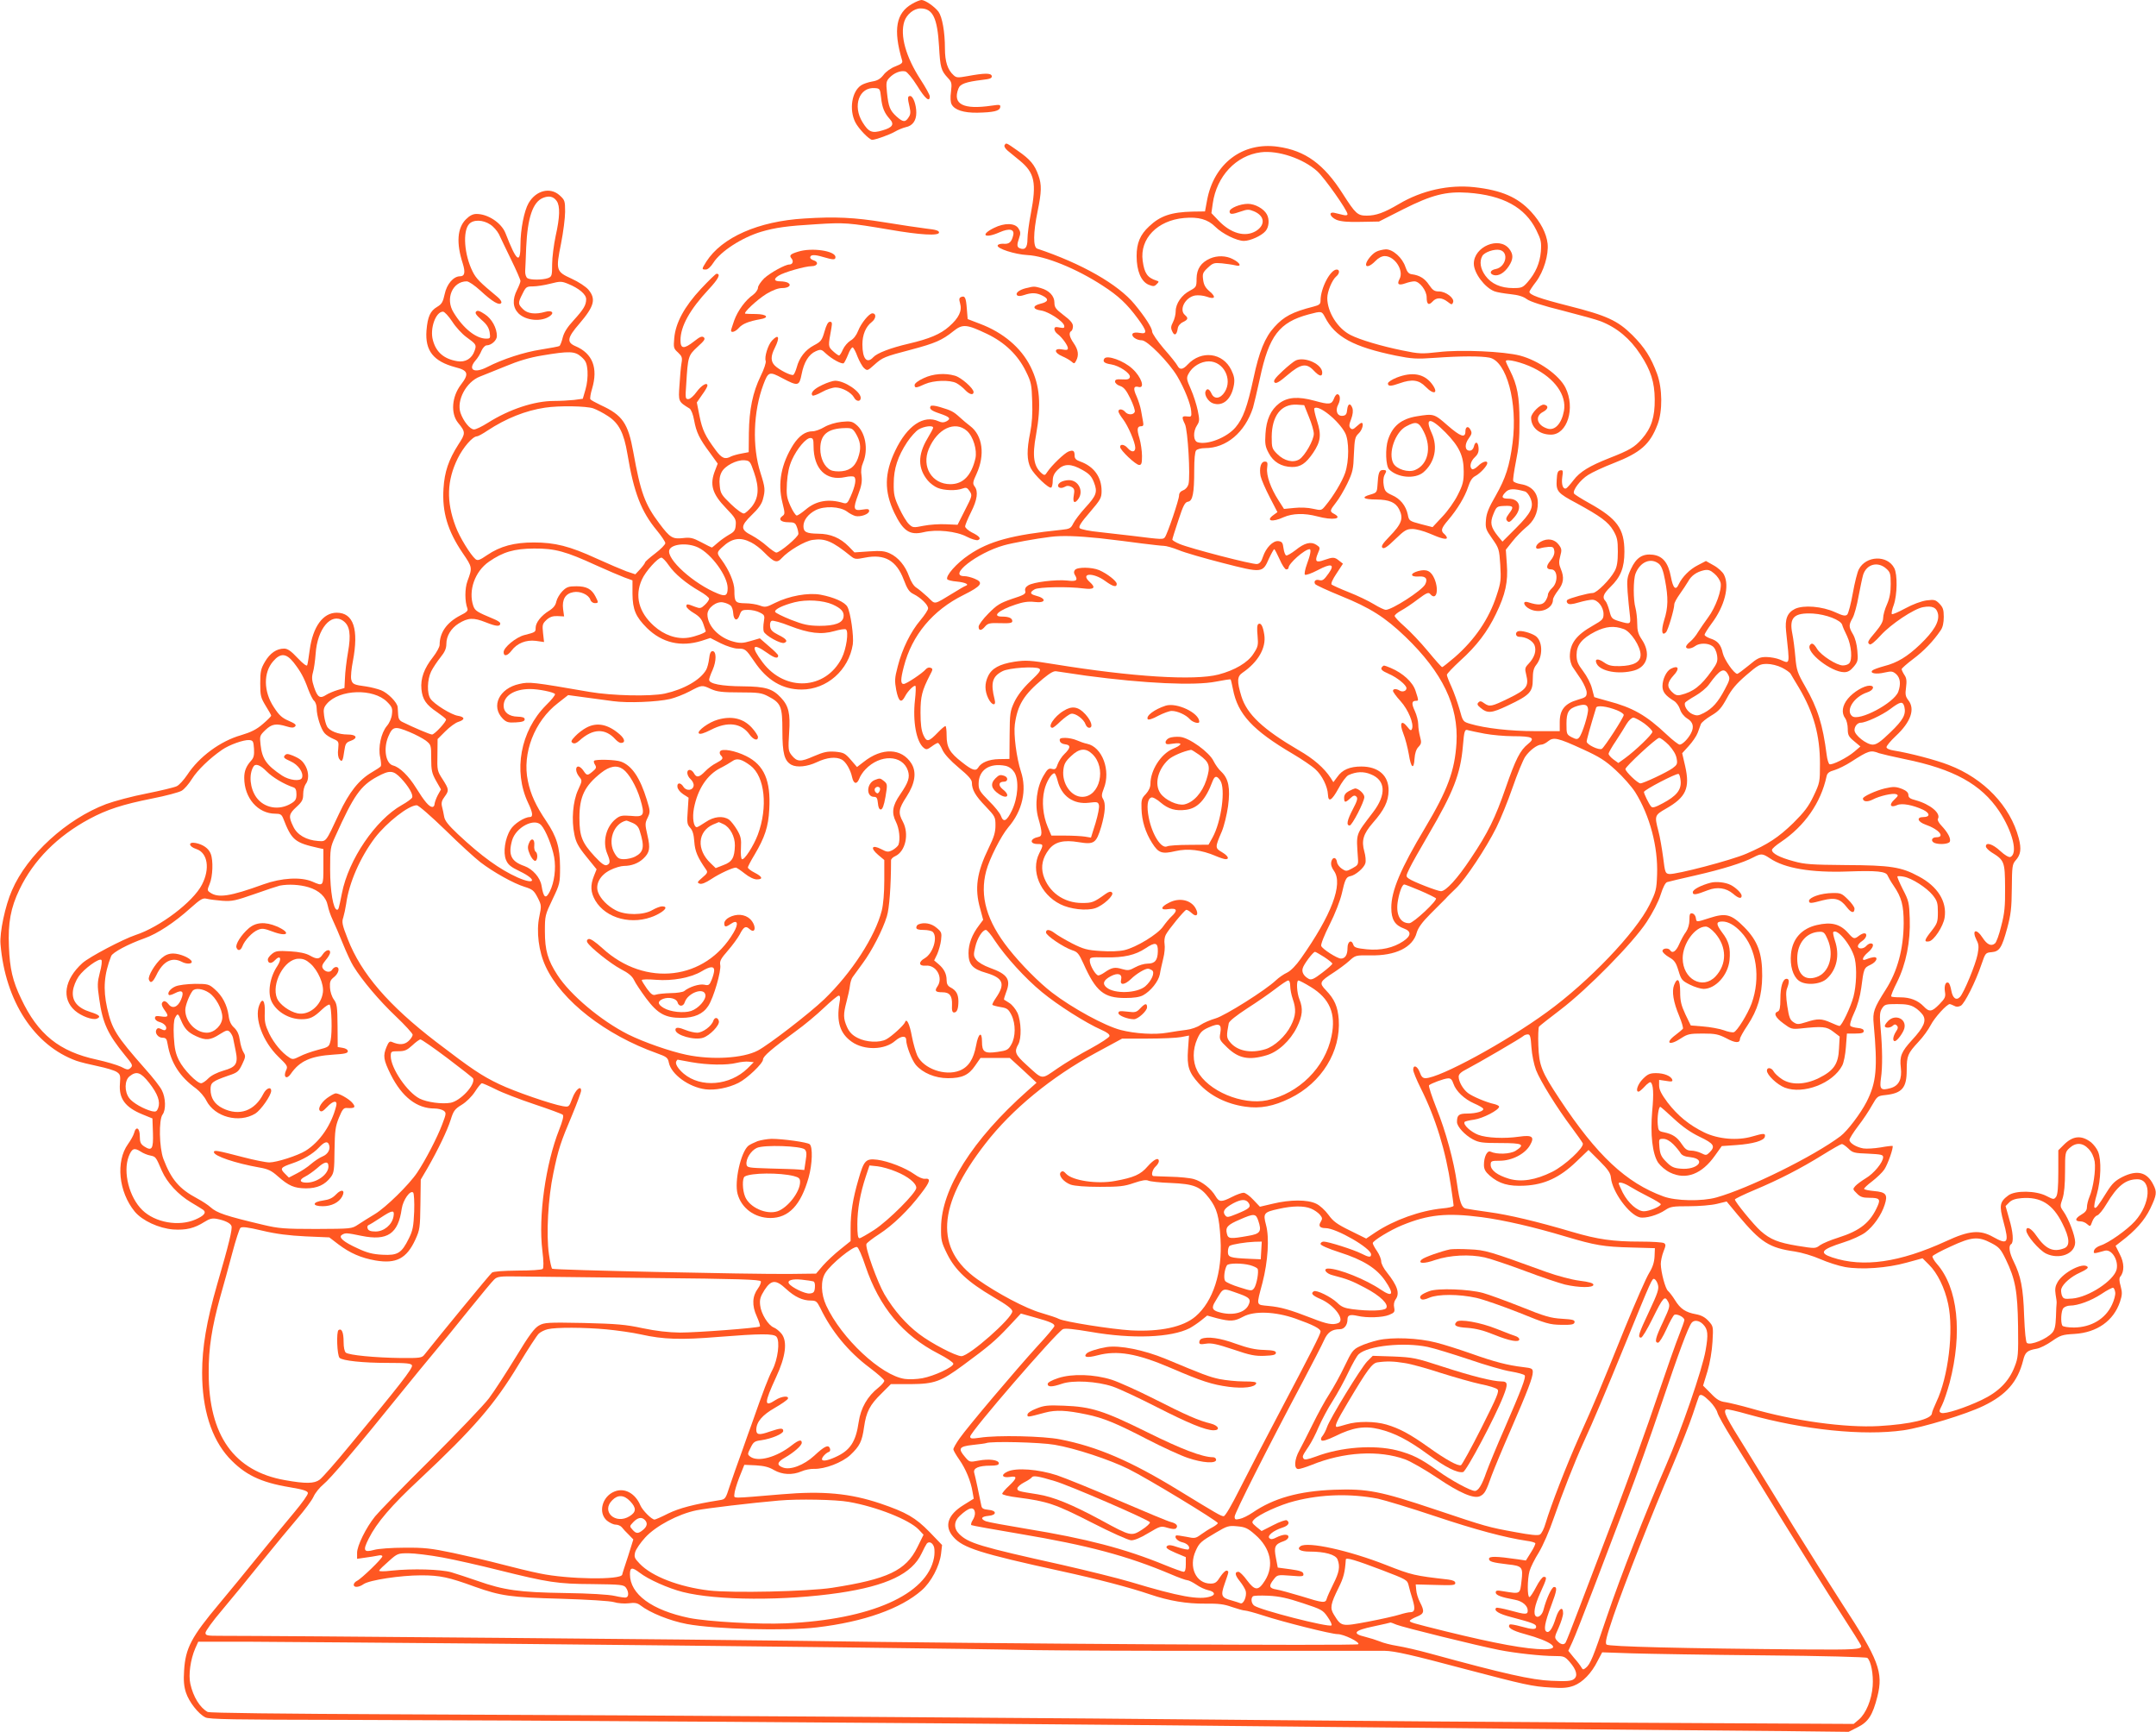 <?xml version="1.0" standalone="no"?>
<!DOCTYPE svg PUBLIC "-//W3C//DTD SVG 20010904//EN"
 "http://www.w3.org/TR/2001/REC-SVG-20010904/DTD/svg10.dtd">
<svg version="1.0" xmlns="http://www.w3.org/2000/svg"
 width="1280pt" height="1028pt" viewBox="0 0 1280 1028"
 preserveAspectRatio="xMidYMid meet">
<g transform="translate(0,1028) scale(0.1,-0.1)"
fill="#ff5722" stroke="none">
<path d="M5415 10257 c-95 -54 -113 -152 -60 -333 6 -17 -1 -23 -39 -38 -27
-10 -57 -32 -71 -51 -19 -24 -36 -34 -68 -39 -23 -4 -52 -14 -64 -22 -56 -36
-73 -145 -35 -220 19 -38 83 -104 100 -104 20 0 108 32 136 49 17 10 46 22 63
26 41 8 63 39 63 86 0 48 -19 99 -36 99 -16 0 -17 -10 -4 -65 7 -31 6 -45 -6
-62 -19 -30 -33 -29 -72 6 -39 36 -47 57 -56 141 -6 58 -5 68 14 88 27 29 67
45 95 38 11 -3 41 -39 70 -85 48 -78 75 -100 75 -63 0 9 -25 54 -55 100 -87
134 -123 262 -96 345 14 42 57 77 96 77 73 0 100 -56 110 -225 7 -126 12 -144
52 -187 23 -24 25 -32 19 -82 -5 -35 -3 -63 4 -76 18 -33 71 -50 152 -49 96 2
132 10 136 32 3 16 -2 17 -50 10 -169 -25 -234 8 -198 101 10 28 44 40 143 52
46 5 57 10 55 23 -4 18 -42 18 -145 -1 -56 -10 -65 -10 -82 6 -35 32 -51 80
-51 158 0 98 -16 187 -38 218 -23 31 -80 70 -101 70 -9 0 -34 -10 -56 -23z
m-184 -557 c6 -59 20 -92 52 -127 28 -31 16 -50 -44 -67 -62 -19 -82 -10 -118
48 -61 98 -20 211 74 203 29 -2 30 -5 36 -57z"/>
<path d="M5964 9418 c-4 -6 4 -20 18 -32 14 -12 46 -38 72 -59 89 -73 101
-132 66 -315 -11 -56 -20 -125 -20 -151 0 -50 -14 -67 -45 -55 -18 7 -19 20
-4 63 9 25 8 36 -5 56 -21 32 -83 33 -145 2 -85 -42 -55 -65 33 -26 59 26 91
19 81 -19 -10 -40 -24 -52 -58 -49 -16 1 -32 -3 -34 -10 -6 -18 102 -53 176
-57 106 -5 292 -80 448 -182 93 -60 144 -108 208 -195 56 -76 58 -94 11 -85
-22 4 -37 2 -42 -5 -9 -16 23 -39 55 -39 33 0 160 -130 210 -213 43 -73 80
-165 83 -208 3 -32 1 -34 -24 -31 -32 4 -34 -3 -13 -46 17 -34 33 -307 21
-356 -4 -15 -17 -31 -31 -36 -16 -6 -25 -17 -25 -31 0 -25 -69 -228 -84 -248
-11 -14 -15 -14 -191 8 -44 5 -131 15 -192 22 -64 6 -117 17 -123 24 -8 9 8
34 60 94 64 75 70 85 70 127 0 83 -46 146 -128 175 -23 8 -32 17 -32 33 0 31
-8 36 -36 26 -25 -10 -99 -81 -126 -121 -13 -21 -17 -22 -32 -10 -49 41 -59
102 -35 230 32 178 23 293 -33 405 -56 112 -162 202 -300 254 l-73 28 -5 61
c-5 67 -11 79 -34 70 -12 -5 -13 -13 -6 -38 13 -44 -7 -86 -65 -137 -52 -46
-117 -73 -240 -102 -108 -25 -188 -56 -210 -80 -38 -42 -65 -10 -65 76 0 57
20 105 55 132 27 21 29 52 4 52 -19 0 -67 -59 -84 -103 -10 -26 -27 -49 -46
-59 -16 -10 -36 -33 -45 -53 -8 -19 -18 -35 -23 -35 -4 0 -21 12 -36 26 -29
27 -29 28 -9 137 5 30 4 37 -9 37 -11 0 -21 -19 -32 -58 -15 -52 -21 -60 -63
-82 -51 -27 -87 -73 -102 -131 -6 -21 -15 -41 -20 -44 -12 -7 -84 29 -110 55
-25 25 -25 56 0 105 32 64 23 86 -17 43 -24 -26 -46 -98 -37 -121 3 -9 -10
-49 -30 -89 -47 -97 -68 -198 -70 -338 l-1 -114 -42 -8 c-23 -4 -51 -12 -62
-17 -36 -20 -56 -12 -92 37 -63 85 -79 119 -96 202 l-16 81 31 45 c18 24 32
49 32 55 0 23 -36 2 -65 -38 -16 -23 -38 -42 -48 -42 -18 -1 -19 6 -13 87 10
167 12 172 67 223 41 37 48 47 37 57 -11 8 -23 3 -57 -24 -60 -47 -81 -46 -81
6 0 83 55 182 168 303 57 61 73 92 46 92 -5 0 -46 -40 -92 -89 -99 -106 -151
-202 -159 -293 -5 -56 -4 -62 22 -85 24 -23 27 -31 21 -64 -4 -22 -9 -80 -12
-130 -7 -98 -7 -98 60 -139 9 -6 21 -35 27 -70 13 -71 31 -109 94 -193 l46
-64 -15 -39 c-34 -85 -19 -139 65 -226 54 -56 60 -66 57 -99 -2 -31 -9 -41
-38 -57 -19 -11 -50 -32 -68 -48 -18 -16 -34 -29 -36 -29 -2 0 -30 14 -62 31
-51 27 -66 30 -109 25 -62 -7 -77 2 -140 86 -87 115 -112 185 -155 424 -31
172 -64 220 -193 279 -31 15 -59 30 -62 35 -3 5 1 33 10 62 37 124 3 210 -98
253 -54 23 -50 50 23 134 88 103 100 146 53 202 -16 18 -58 46 -100 65 -92 42
-94 50 -62 209 13 66 24 151 24 188 0 65 -2 70 -33 98 -56 50 -140 29 -184
-47 -26 -45 -48 -156 -48 -246 0 -120 -23 -102 -89 68 -24 61 -104 114 -172
114 -22 0 -41 -10 -63 -32 -51 -51 -58 -140 -19 -261 17 -54 12 -77 -16 -77
-39 0 -79 -47 -91 -106 -10 -46 -17 -59 -44 -75 -42 -25 -57 -58 -64 -141 -9
-120 41 -183 172 -218 76 -19 82 -39 32 -104 -54 -71 -61 -170 -17 -225 46
-56 46 -63 2 -130 -58 -91 -82 -162 -88 -261 -9 -140 25 -252 114 -383 58 -85
58 -86 28 -167 -16 -44 -16 -120 0 -162 5 -13 -5 -23 -42 -41 -81 -42 -123
-102 -123 -175 0 -12 -18 -45 -39 -72 -53 -67 -75 -127 -69 -191 6 -61 28 -93
94 -137 27 -19 50 -37 52 -42 4 -12 -68 -90 -83 -90 -12 0 -113 43 -175 74
-18 8 -25 21 -26 41 -1 17 -2 38 -3 47 -2 28 -58 85 -99 101 -21 8 -60 18 -87
22 -76 10 -83 14 -90 43 -3 15 1 63 10 107 36 190 4 288 -96 288 -81 0 -141
-82 -160 -219 -6 -43 -12 -85 -15 -92 -2 -9 -24 7 -57 42 -39 42 -60 56 -80
56 -45 0 -84 -27 -114 -78 -24 -41 -28 -57 -28 -128 0 -74 3 -85 32 -133 18
-29 33 -55 33 -59 0 -4 -22 -26 -50 -50 -37 -32 -69 -48 -129 -66 -123 -35
-249 -128 -319 -235 -21 -31 -49 -62 -63 -68 -14 -7 -94 -26 -178 -43 -84 -16
-192 -45 -241 -63 -235 -89 -468 -301 -559 -512 -40 -90 -74 -251 -68 -319 28
-339 201 -603 451 -693 23 -8 80 -22 128 -32 48 -10 98 -25 111 -34 21 -14 23
-21 19 -70 -7 -88 31 -140 134 -182 l59 -24 3 -86 c3 -95 -6 -110 -52 -80 -21
14 -26 25 -26 61 0 50 -23 62 -34 18 -4 -14 -20 -43 -36 -65 -74 -103 -56
-284 40 -401 45 -54 143 -99 228 -106 77 -5 126 7 186 45 30 19 46 23 73 18
47 -9 81 -25 87 -42 7 -17 -15 -108 -85 -348 -63 -218 -89 -374 -89 -523 0
-217 55 -390 158 -504 94 -101 187 -147 362 -176 79 -13 106 -22 108 -34 2 -9
-35 -60 -80 -114 -46 -55 -142 -171 -213 -259 -71 -88 -176 -216 -233 -284
-166 -198 -201 -264 -209 -397 -4 -60 -1 -94 11 -131 18 -55 73 -126 115 -147
21 -12 167 -14 817 -15 1039 -2 3443 -18 4754 -31 575 -6 1596 -16 2270 -22
674 -6 1380 -12 1570 -14 l345 -4 55 28 c62 31 88 71 116 182 36 144 8 218
-209 550 -73 113 -202 318 -287 455 -84 138 -211 343 -281 457 -123 196 -140
230 -121 242 5 3 63 -10 129 -29 333 -93 684 -129 924 -95 112 16 373 95 475
145 135 65 203 143 235 269 12 50 24 60 80 70 20 3 61 24 91 45 50 35 62 39
134 43 134 8 232 78 270 190 14 42 14 56 4 94 -9 30 -9 48 -2 56 25 30 24 82
-3 133 l-25 50 32 25 c87 66 140 126 174 196 38 80 41 98 18 142 -37 75 -96
89 -183 46 -43 -22 -61 -39 -92 -88 -55 -88 -66 -102 -74 -94 -5 4 2 40 14 80
24 85 28 202 7 252 -7 18 -26 42 -41 55 -57 44 -108 40 -162 -14 l-33 -33 0
-129 c0 -91 -4 -134 -13 -147 -13 -17 -15 -17 -58 5 -62 32 -184 34 -226 3
-51 -38 -55 -59 -28 -158 34 -124 25 -137 -61 -89 -79 45 -143 39 -279 -24
-277 -127 -493 -158 -677 -97 -81 27 -66 47 66 89 49 15 107 42 130 59 49 37
96 104 115 164 20 61 9 76 -63 82 -31 3 -57 8 -59 13 -1 4 20 24 48 45 27 21
60 52 72 70 21 31 56 132 49 140 -2 1 -34 -2 -71 -9 -37 -6 -83 -9 -102 -6
-42 7 -83 32 -83 51 0 7 23 44 51 81 29 37 66 93 83 124 31 54 33 56 81 61 98
11 125 43 125 148 0 85 6 99 70 168 27 28 59 73 73 100 22 43 95 124 113 124
3 0 14 -5 25 -10 13 -8 25 -7 40 0 23 13 88 142 123 246 23 67 24 69 60 72 47
4 61 26 93 144 21 78 26 117 27 235 1 129 3 143 22 165 31 34 36 68 19 133
-50 190 -206 354 -415 434 -76 30 -233 71 -327 86 -26 4 -43 12 -43 20 0 8 25
38 56 67 88 82 115 159 74 211 -17 22 -20 35 -14 76 5 39 3 57 -10 75 -9 14
-16 29 -16 34 0 5 31 32 68 60 63 47 121 107 164 171 12 17 18 45 18 79 0 44
-5 57 -26 79 -23 23 -30 25 -77 19 -32 -5 -81 -23 -125 -47 -41 -22 -77 -38
-80 -34 -4 3 1 28 11 54 21 60 23 181 3 219 -41 79 -168 74 -210 -7 -9 -16
-25 -80 -36 -142 -11 -62 -26 -119 -33 -127 -11 -10 -24 -8 -72 14 -77 35
-186 44 -238 20 -46 -23 -61 -60 -53 -134 22 -207 25 -193 -37 -167 -20 8 -56
15 -81 15 -38 0 -52 -6 -104 -50 -33 -27 -64 -50 -68 -50 -19 1 -77 84 -86
123 -11 51 -30 73 -74 87 -19 7 -34 16 -34 22 0 6 19 36 41 66 78 103 109 224
74 291 -8 16 -35 41 -61 55 l-46 26 -48 -25 c-48 -24 -93 -70 -113 -112 -18
-41 -34 -26 -47 43 -16 84 -48 123 -106 131 -62 8 -100 -17 -131 -84 -23 -49
-25 -63 -20 -137 4 -44 9 -105 13 -133 7 -60 6 -61 -65 -40 -41 13 -45 17 -56
61 -7 26 -17 52 -24 59 -20 20 -12 42 29 82 62 60 84 115 84 210 0 137 -43
196 -208 288 -47 26 -88 52 -91 57 -11 18 37 82 84 111 25 16 92 47 149 69
162 63 218 112 263 231 30 79 29 212 -3 300 -36 97 -73 156 -147 230 -87 86
-151 116 -381 174 -173 44 -230 65 -230 83 0 4 17 31 39 59 46 61 76 161 69
227 -7 61 -41 127 -98 189 -79 86 -175 128 -338 146 -151 16 -310 -19 -447
-100 -88 -52 -136 -69 -191 -69 -54 0 -66 11 -141 128 -113 178 -223 258 -386
281 -210 30 -381 -100 -421 -319 l-12 -65 -73 -1 c-127 -3 -193 -25 -259 -88
-53 -49 -74 -99 -74 -176 0 -89 27 -151 71 -170 28 -11 34 -11 48 3 15 15 15
17 -3 22 -52 17 -70 43 -80 117 -18 131 87 240 246 254 85 8 141 -8 185 -52
42 -42 128 -84 170 -84 37 0 104 30 128 58 21 24 25 69 8 100 -18 33 -70 62
-112 62 -47 0 -109 -26 -109 -45 0 -19 14 -19 68 0 37 13 47 13 76 1 65 -27
70 -81 13 -117 -64 -39 -150 -15 -223 62 l-42 44 8 57 c23 162 138 285 285
304 103 13 251 -37 335 -112 43 -39 180 -233 180 -255 0 -7 -9 -9 -25 -5 -14
3 -36 9 -50 12 -40 10 -31 -23 10 -41 26 -10 67 -14 144 -12 l108 2 144 73
c169 85 254 107 384 98 208 -15 339 -86 406 -222 28 -57 31 -71 27 -127 -6
-69 -31 -127 -79 -182 -28 -32 -36 -35 -85 -35 -74 0 -130 25 -165 73 -30 41
-37 84 -19 117 12 23 73 44 105 36 55 -14 35 -101 -25 -113 -34 -6 -40 -28
-11 -36 28 -7 62 13 88 52 28 42 29 71 3 104 -60 76 -210 13 -210 -88 0 -56
65 -142 122 -164 15 -6 58 -13 95 -17 47 -5 77 -14 98 -30 19 -14 95 -39 213
-68 101 -26 203 -54 225 -63 97 -38 175 -103 236 -197 62 -94 84 -165 85 -266
1 -106 -20 -171 -76 -235 -44 -50 -73 -67 -193 -114 -119 -47 -175 -81 -213
-131 -19 -25 -39 -47 -44 -49 -19 -7 -29 24 -23 67 6 39 4 43 -12 40 -14 -2
-19 -14 -21 -57 -4 -67 5 -78 118 -138 141 -77 188 -111 218 -162 23 -40 27
-57 27 -126 0 -58 -5 -90 -19 -115 -26 -49 -106 -130 -130 -130 -27 0 -139
-31 -151 -41 -5 -6 -5 -13 2 -20 8 -8 26 -7 66 5 30 9 66 16 80 16 33 0 67
-43 67 -85 0 -30 -6 -36 -62 -68 -101 -57 -138 -107 -138 -185 0 -20 8 -49 18
-63 9 -14 32 -48 50 -74 17 -27 32 -61 32 -76 0 -25 -6 -29 -54 -43 -76 -22
-106 -60 -106 -132 l0 -54 -147 0 c-146 0 -295 17 -383 43 -44 13 -45 13 -65
87 -12 41 -33 101 -48 134 -15 32 -27 64 -27 70 0 7 36 44 79 84 98 88 162
173 212 277 57 117 73 192 65 296 l-6 86 39 49 c21 27 57 63 78 81 50 39 73
87 73 148 0 60 -37 101 -100 111 -23 4 -44 12 -46 19 -3 7 5 59 16 116 16 77
22 139 21 239 0 146 -13 215 -56 300 -14 27 -25 52 -25 56 0 17 98 -7 164 -40
127 -62 198 -163 181 -255 -14 -76 -54 -119 -98 -105 -62 19 -77 73 -26 99 32
17 34 38 6 43 -22 4 -77 -51 -77 -77 0 -59 49 -101 118 -101 97 0 146 158 86
279 -38 75 -158 160 -269 190 -95 25 -354 37 -485 21 -98 -11 -114 -11 -215
10 -123 25 -251 63 -306 91 -78 39 -139 137 -139 220 0 39 29 108 53 128 21
17 22 41 3 41 -38 0 -96 -111 -96 -184 0 -21 -7 -27 -42 -36 -126 -32 -176
-59 -232 -121 -56 -61 -91 -147 -124 -304 -37 -171 -62 -239 -107 -292 -52
-61 -168 -106 -225 -88 -26 8 -28 64 -3 101 15 23 15 33 4 87 -7 34 -25 91
-41 127 -26 58 -27 67 -14 91 22 43 73 74 121 74 87 0 142 -106 94 -182 -26
-41 -63 -45 -79 -8 -13 28 -27 32 -35 11 -8 -21 16 -60 44 -70 60 -21 111 25
125 111 5 32 1 52 -16 87 -50 103 -178 119 -259 32 -29 -31 -47 -33 -61 -6 -6
12 -42 57 -81 101 -38 45 -69 90 -69 101 0 22 -42 87 -104 162 -98 119 -315
242 -578 330 -25 8 -24 95 2 221 24 116 25 159 5 214 -22 63 -49 95 -121 145
-73 51 -70 50 -80 34z m-2659 -331 c21 -30 19 -96 -6 -207 -11 -52 -21 -128
-21 -168 0 -69 -2 -74 -25 -83 -31 -11 -104 -12 -122 0 -8 6 -14 23 -13 43 1
18 4 81 6 141 8 174 39 267 99 292 36 15 63 9 82 -18z m-394 -140 c19 -12 41
-38 51 -57 9 -19 41 -87 72 -150 31 -63 56 -121 56 -128 0 -7 -9 -30 -20 -52
-29 -57 -26 -105 8 -140 44 -44 138 -52 187 -16 28 20 11 36 -28 25 -58 -17
-106 -11 -132 16 -30 30 -31 36 -3 91 20 41 24 44 62 44 22 0 68 7 103 16 59
15 67 15 106 -1 64 -26 107 -62 107 -91 0 -35 -15 -60 -75 -126 -36 -39 -56
-70 -64 -101 -6 -25 -15 -48 -20 -51 -5 -3 -54 -12 -110 -21 -98 -15 -226 -56
-319 -104 -76 -39 -116 -17 -70 38 14 15 30 42 37 60 8 17 21 31 30 31 28 0
61 30 61 55 0 48 -30 103 -72 130 -30 20 -43 24 -51 16 -9 -9 0 -21 31 -49 32
-27 44 -47 49 -74 5 -36 4 -38 -21 -38 -60 0 -136 61 -193 155 -51 81 -7 185
78 185 12 0 47 -24 81 -55 70 -65 113 -91 124 -73 4 6 -5 21 -22 35 -105 87
-127 109 -148 151 -50 100 -60 239 -21 282 25 28 83 26 126 -3z m-226 -576
c21 -33 59 -74 84 -92 58 -42 61 -46 49 -80 -16 -48 -55 -71 -103 -63 -79 13
-126 53 -145 125 -19 69 17 169 60 169 9 0 33 -26 55 -59z m5181 27 c60 -118
169 -177 421 -229 96 -19 122 -21 233 -13 153 11 272 11 323 1 102 -21 168
-267 137 -506 -18 -138 -41 -209 -100 -313 -41 -71 -55 -104 -58 -144 -4 -49
-1 -57 37 -111 40 -57 42 -63 48 -156 5 -88 4 -104 -22 -182 -45 -139 -129
-262 -248 -366 -38 -32 -71 -59 -75 -59 -4 0 -42 43 -85 95 -43 52 -105 117
-138 146 -32 28 -59 56 -59 63 0 6 17 20 37 31 21 11 66 41 100 67 52 39 64
44 74 32 36 -43 54 22 25 91 -20 46 -46 59 -97 45 -50 -14 -47 -36 5 -32 41 3
54 -14 37 -47 -20 -37 -197 -151 -234 -151 -8 0 -40 15 -71 34 -31 19 -98 51
-149 71 -51 20 -96 41 -101 45 -6 6 6 32 29 66 l38 58 -23 18 c-27 22 -36 22
-88 4 -49 -18 -58 -9 -38 39 15 34 14 36 -9 51 -32 21 -70 12 -124 -32 -25
-19 -49 -33 -55 -31 -6 2 -13 21 -16 43 -4 33 -9 39 -30 42 -32 4 -74 -39 -92
-93 -9 -28 -19 -41 -35 -43 -26 -4 -399 93 -460 119 -24 10 -43 22 -43 26 0 4
16 56 36 115 29 89 39 107 57 110 28 4 37 50 37 187 0 64 4 109 11 117 6 8 30
14 53 14 127 0 237 93 285 240 6 20 24 98 41 174 54 254 115 333 290 380 76
20 77 20 96 -16z m-2006 -100 c106 -51 183 -125 231 -223 31 -63 34 -78 37
-176 3 -72 -1 -133 -12 -187 -21 -104 -20 -164 3 -210 21 -41 109 -125 122
-116 5 3 9 21 9 40 0 26 8 44 29 65 38 38 80 38 148 -1 41 -23 54 -38 68 -74
22 -57 15 -77 -53 -151 -30 -33 -61 -74 -70 -92 -14 -29 -21 -33 -71 -38 -292
-30 -429 -67 -549 -149 -73 -49 -140 -125 -128 -145 3 -4 28 -11 56 -13 50 -5
76 -17 54 -25 -7 -2 -38 -20 -70 -40 -126 -76 -108 -73 -156 -27 -24 22 -54
47 -68 56 -15 9 -32 36 -43 67 -22 62 -64 113 -114 136 -30 14 -53 17 -124 12
l-86 -6 -34 35 c-50 51 -109 76 -182 76 -70 1 -87 10 -87 45 0 35 28 72 73 95
52 26 143 22 185 -8 15 -12 37 -23 50 -27 31 -7 82 11 82 30 0 12 -8 13 -40 8
-53 -9 -57 4 -25 89 20 52 24 79 20 111 -5 28 -2 54 9 79 33 79 14 183 -43
227 -22 18 -35 20 -85 15 -36 -4 -76 -16 -102 -31 -23 -14 -54 -25 -69 -25
-43 0 -80 -26 -115 -79 -72 -114 -94 -229 -65 -344 16 -65 16 -69 -1 -81 -25
-19 -8 -36 37 -36 33 0 41 -4 49 -26 6 -14 10 -33 10 -43 0 -18 -110 -111
-131 -111 -6 0 -31 17 -55 38 -24 22 -65 50 -91 64 -68 34 -68 55 0 121 38 36
59 65 66 92 15 56 14 70 -14 158 -50 155 -43 364 17 524 29 77 35 80 113 38
93 -49 100 -47 114 23 14 73 43 119 84 137 30 13 34 12 62 -15 35 -32 92 -63
104 -56 4 3 16 26 26 51 9 25 22 44 27 43 6 -2 19 -27 29 -55 11 -27 28 -58
39 -68 19 -17 21 -16 60 19 50 45 61 49 221 91 139 37 182 55 249 109 55 44
78 42 200 -16z m-2409 -136 c27 -24 33 -37 37 -84 2 -34 -2 -76 -12 -110 l-16
-55 -52 -7 c-29 -3 -83 -6 -119 -6 -116 0 -265 -49 -393 -130 -35 -22 -72 -40
-82 -39 -24 0 -63 49 -80 98 -25 74 34 185 116 216 19 7 86 35 149 60 79 33
146 53 220 65 161 27 194 26 232 -8z m71 -306 c20 -7 59 -27 86 -45 66 -42 96
-100 117 -226 38 -229 82 -342 175 -454 27 -33 50 -67 50 -75 0 -8 -27 -36
-60 -61 -33 -25 -60 -49 -60 -53 0 -4 -13 -22 -29 -40 l-29 -31 -54 18 c-29
11 -109 45 -177 76 -159 73 -246 95 -372 95 -116 0 -199 -22 -277 -75 -45 -31
-56 -34 -69 -24 -30 26 -95 131 -118 194 -56 148 -52 272 12 403 33 67 89 132
115 132 6 0 34 15 62 34 111 73 227 119 341 136 84 13 247 10 287 -4z m1558
-148 c27 -45 33 -80 20 -127 -16 -62 -47 -92 -101 -98 -27 -3 -55 0 -68 7 -37
19 -61 70 -61 126 0 85 44 121 148 123 37 1 45 -3 62 -31z m-250 -75 c0 -137
74 -210 188 -185 22 5 46 6 52 2 16 -10 8 -54 -20 -117 -17 -39 -23 -44 -42
-39 -89 27 -163 14 -225 -39 -23 -19 -46 -35 -53 -35 -6 0 -23 25 -37 56 -22
50 -25 65 -21 138 4 57 12 97 30 137 30 66 83 129 109 129 16 0 19 -8 19 -47z
m-353 -158 c32 -92 27 -151 -14 -203 -17 -20 -37 -38 -46 -40 -9 -2 -44 23
-78 56 -56 54 -62 64 -66 109 -4 34 0 59 11 80 19 38 89 74 135 71 33 -3 35
-6 58 -73z m4576 -112 c11 -3 25 -21 33 -40 22 -52 5 -87 -86 -178 l-80 -80
-25 30 c-45 56 -50 81 -29 133 19 46 21 47 67 49 53 2 57 -5 25 -47 -18 -24
-19 -33 -9 -43 10 -10 18 -5 42 23 49 57 31 110 -37 110 -39 0 -43 11 -14 40
20 20 48 21 113 3z m-2523 -278 c80 -9 192 -23 250 -31 58 -7 116 -14 129 -14
14 0 53 -11 88 -25 35 -15 154 -49 263 -77 234 -60 236 -60 274 27 14 30 28
55 31 55 3 0 17 -27 32 -60 14 -33 32 -60 39 -60 8 0 14 4 14 10 0 25 96 110
125 110 11 0 4 -36 -16 -89 -11 -30 -16 -58 -12 -62 5 -5 39 7 77 27 79 42
103 36 65 -18 -29 -41 -37 -47 -59 -41 -20 5 -32 -8 -22 -24 4 -6 73 -38 154
-71 173 -70 261 -126 382 -242 220 -212 316 -411 303 -630 -10 -164 -52 -279
-187 -505 -145 -242 -200 -373 -200 -473 0 -70 21 -104 76 -124 44 -16 43 -43
-5 -75 -58 -39 -132 -56 -216 -48 -60 6 -75 11 -80 26 -11 35 -35 22 -35 -19
0 -40 -14 -62 -39 -62 -22 0 -111 57 -117 75 -4 8 19 66 50 127 32 63 63 144
72 183 19 85 26 99 50 104 31 5 83 50 90 77 4 14 1 45 -6 69 -18 65 -7 104 50
170 68 77 93 128 94 192 1 89 -60 143 -162 143 -68 0 -113 -19 -142 -61 l-24
-32 -15 24 c-39 60 -102 115 -191 166 -212 124 -307 213 -340 320 -27 89 -26
118 7 140 92 63 141 147 129 225 -8 52 -20 73 -35 64 -8 -5 -9 -28 -5 -69 5
-57 3 -66 -24 -107 -33 -53 -112 -99 -208 -124 -143 -37 -511 -14 -973 61
-147 24 -171 25 -239 15 -88 -14 -134 -39 -156 -86 -21 -44 -20 -86 1 -131 21
-43 49 -49 38 -7 -25 98 -14 137 47 168 38 20 195 30 218 15 12 -9 3 -22 -53
-75 -45 -43 -76 -84 -95 -123 -25 -54 -27 -67 -28 -198 l-1 -140 -61 -1 c-61
-1 -107 -20 -125 -51 -14 -22 -36 -15 -95 32 -74 57 -92 89 -92 159 0 31 -3
56 -7 56 -5 0 -24 -16 -43 -36 -57 -59 -68 -61 -88 -17 -12 27 -17 65 -17 133
0 97 9 131 56 223 18 33 18 38 4 43 -9 4 -21 0 -28 -8 -20 -24 -116 -88 -132
-88 -19 0 -19 27 1 103 48 187 172 335 354 425 108 54 122 74 66 97 -19 8 -46
15 -60 15 -102 0 74 138 234 183 49 14 191 40 275 50 69 9 158 6 295 -8z
m-2070 -25 c22 -11 56 -37 77 -59 59 -60 76 -65 104 -34 40 44 138 102 183
108 74 11 117 -7 227 -96 24 -19 30 -20 85 -9 116 23 186 -17 229 -130 21 -56
33 -74 58 -86 44 -22 87 -64 87 -85 0 -10 -21 -41 -46 -71 -57 -67 -108 -170
-134 -273 -19 -71 -19 -87 -9 -142 14 -69 30 -80 53 -35 16 31 54 68 61 60 3
-3 2 -41 -3 -84 -14 -126 8 -247 52 -283 15 -12 21 -11 46 7 16 12 33 22 38
22 5 0 17 -18 27 -41 12 -26 46 -63 97 -106 57 -47 78 -71 78 -88 0 -43 21
-79 81 -141 57 -60 59 -64 59 -114 0 -40 -9 -70 -40 -133 -71 -146 -85 -240
-51 -360 l18 -67 -24 -32 c-42 -55 -63 -110 -63 -166 0 -67 24 -94 105 -117
101 -30 115 -65 58 -148 -14 -20 -24 -40 -21 -42 3 -3 25 -9 49 -13 38 -6 46
-12 64 -47 26 -53 25 -130 -1 -175 -18 -32 -26 -36 -82 -44 -77 -11 -92 -1
-92 61 0 65 -22 50 -35 -23 -15 -81 -45 -128 -98 -149 -86 -34 -214 11 -251
89 -9 20 -24 71 -32 113 -14 77 -32 112 -41 85 -7 -18 -79 -84 -111 -101 -40
-22 -120 -18 -170 8 -32 16 -49 34 -63 64 -23 52 -23 76 -3 152 9 33 18 75 20
94 2 18 9 42 16 51 7 10 34 46 59 81 55 74 120 200 144 279 15 46 25 183 25
333 0 8 11 19 25 25 61 28 84 132 45 205 -29 53 -25 76 22 148 51 79 61 145
29 197 -58 92 -175 96 -284 9 l-39 -30 -37 43 c-34 39 -42 43 -92 48 -47 3
-67 -1 -128 -27 -79 -35 -99 -34 -132 7 -19 25 -20 34 -14 133 8 114 -3 159
-48 207 -50 54 -92 67 -227 68 -127 1 -200 15 -200 39 0 7 9 33 21 59 23 53
23 111 -1 111 -10 0 -17 -14 -20 -45 -3 -25 -11 -54 -17 -65 -34 -61 -133
-117 -246 -142 -86 -18 -313 -13 -447 10 -336 58 -357 61 -417 47 -120 -26
-170 -133 -98 -206 21 -21 33 -25 78 -22 38 2 52 7 52 18 0 11 -12 15 -42 16
-51 1 -83 26 -83 64 0 60 63 100 157 100 50 0 141 -18 148 -30 3 -5 -21 -35
-54 -67 -151 -152 -195 -389 -106 -578 29 -60 31 -85 10 -85 -31 0 -94 -40
-114 -74 -33 -52 -45 -137 -27 -180 12 -29 28 -42 82 -68 104 -50 93 -83 -12
-37 -107 48 -214 125 -355 257 -57 54 -78 80 -82 104 -3 18 -9 46 -13 61 -5
21 -1 36 15 57 28 38 27 44 -11 104 -32 49 -33 54 -31 145 l1 94 46 46 c26 26
60 51 77 56 41 13 40 29 -2 36 -40 6 -141 69 -163 101 -22 31 -20 114 4 163
11 22 36 59 55 83 26 32 35 53 35 80 0 47 28 93 73 121 57 35 88 36 161 7 63
-25 86 -27 86 -6 0 6 -17 17 -37 25 -103 43 -112 49 -123 78 -31 91 9 205 93
263 84 58 149 77 267 78 125 1 189 -17 370 -100 66 -30 142 -62 168 -72 l47
-17 0 -80 c1 -94 19 -136 86 -203 90 -88 201 -114 324 -76 l52 17 63 -32 c35
-17 79 -31 99 -31 46 0 49 -3 99 -76 75 -112 167 -167 281 -167 150 0 280 115
304 268 7 46 -13 189 -32 223 -15 28 -80 57 -160 72 -73 13 -186 -7 -270 -49
-51 -26 -59 -27 -91 -15 -19 7 -58 13 -86 13 -59 1 -64 7 -64 77 0 47 -32 121
-76 181 -30 40 -30 44 4 75 57 54 106 62 172 28z m-315 -30 c79 -38 175 -170
175 -241 0 -44 -13 -51 -57 -33 -145 58 -309 207 -289 260 14 36 109 44 171
14z m-175 -105 c35 -51 103 -108 185 -155 30 -17 55 -37 55 -44 0 -7 -11 -23
-25 -36 -23 -22 -29 -23 -58 -12 -46 18 -52 19 -52 3 0 -8 20 -26 44 -40 32
-19 47 -36 57 -66 7 -22 14 -41 14 -42 0 -9 -63 -32 -102 -38 -70 -11 -145 15
-206 70 -90 81 -115 178 -71 275 21 48 95 130 116 130 6 0 26 -20 43 -45z
m5879 8 c15 -13 26 -41 36 -96 20 -105 19 -163 -5 -238 -19 -63 -14 -97 11
-72 12 12 49 137 49 165 0 10 15 37 33 62 17 24 39 57 49 74 19 35 50 57 94
67 25 5 38 1 62 -20 17 -14 33 -38 37 -54 9 -40 -29 -146 -74 -206 -20 -27
-47 -67 -60 -87 -12 -21 -33 -46 -47 -57 -13 -10 -24 -24 -24 -30 0 -16 31
-13 54 4 25 19 76 19 102 0 13 -8 24 -30 28 -54 5 -35 2 -46 -31 -92 -64 -90
-110 -126 -185 -144 -21 -5 -33 -1 -53 19 -30 30 -27 55 11 97 38 40 29 63
-17 39 -26 -14 -49 -62 -49 -103 0 -34 17 -56 69 -88 13 -8 29 -30 35 -49 6
-21 24 -43 43 -55 35 -21 42 -50 22 -88 -17 -33 -51 -67 -67 -67 -7 0 -41 26
-75 58 -125 118 -204 162 -352 201 -43 12 -79 22 -80 23 0 2 -7 25 -14 53 -7
28 -30 72 -52 101 -32 42 -39 59 -39 97 0 58 31 97 111 138 63 31 111 36 169
15 42 -15 100 -103 100 -153 0 -43 -41 -65 -124 -67 -49 -1 -67 4 -93 22 -37
26 -59 22 -43 -9 24 -45 132 -64 222 -39 80 23 100 104 44 186 -20 30 -26 51
-26 94 0 30 -5 71 -10 90 -14 48 -14 168 0 205 27 70 91 97 139 58z m1348 -27
c25 -22 28 -30 28 -93 0 -49 -6 -83 -22 -120 -13 -28 -23 -65 -23 -82 0 -20
-14 -45 -45 -82 -48 -56 -51 -64 -34 -74 6 -4 35 20 65 54 60 66 196 157 251
167 55 10 81 -2 89 -41 8 -46 -24 -101 -107 -181 -77 -73 -135 -108 -213 -128
-33 -9 -64 -20 -70 -26 -17 -17 23 -24 73 -12 41 9 48 8 69 -10 24 -23 28 -58
12 -104 -25 -67 -234 -178 -274 -145 -41 34 11 115 89 141 38 12 48 40 15 40
-34 0 -96 -37 -129 -77 -34 -41 -40 -85 -16 -117 8 -11 15 -39 15 -62 0 -37 5
-47 38 -74 l37 -31 -35 -30 c-43 -37 -135 -83 -149 -75 -5 4 -13 28 -16 54
-23 181 -54 279 -127 406 -47 82 -52 97 -59 175 -4 47 -12 110 -18 139 -20 97
10 126 123 120 77 -5 164 -38 173 -67 2 -9 15 -39 29 -67 26 -56 33 -141 12
-162 -7 -7 -23 -12 -37 -12 -36 0 -129 59 -153 98 -20 33 -32 39 -43 22 -25
-41 126 -160 204 -160 21 0 37 9 56 32 25 30 27 38 22 95 -3 38 -13 76 -26 98
-26 44 -26 55 -2 97 10 18 26 76 35 128 10 52 22 110 27 127 20 64 86 82 136
39z m-6254 -214 c51 -23 70 -44 65 -74 -5 -36 -51 -53 -143 -53 -67 1 -94 7
-169 36 -50 20 -92 41 -94 47 -5 15 45 39 115 57 71 18 169 12 226 -13z m-605
-7 c8 -7 14 -27 15 -45 3 -44 25 -50 38 -11 10 28 15 31 50 31 22 0 54 -7 70
-16 28 -14 30 -18 24 -54 -4 -22 -4 -48 -1 -58 8 -24 102 -76 122 -68 24 9 13
24 -36 48 -35 18 -46 29 -48 51 -2 16 2 29 10 32 8 3 56 -10 106 -30 116 -45
189 -53 266 -31 31 9 62 14 68 10 18 -11 3 -116 -25 -171 -96 -188 -336 -201
-469 -25 -73 96 -62 120 26 57 45 -32 66 -37 66 -16 0 5 -25 30 -55 55 l-54
47 -55 -16 c-44 -13 -62 -14 -100 -4 -87 22 -156 94 -156 162 0 39 54 80 94
71 17 -3 37 -12 44 -19z m-2301 -90 c40 -28 48 -81 29 -187 -9 -51 -17 -120
-18 -153 l-3 -59 -41 -12 c-23 -7 -54 -20 -68 -29 -36 -24 -51 -14 -71 45 -14
42 -15 60 -7 89 6 20 13 70 16 111 10 148 92 245 163 195z m-294 -247 c42 -54
61 -88 87 -160 12 -31 27 -62 35 -68 8 -7 15 -27 15 -45 0 -44 25 -123 47
-147 9 -11 33 -26 52 -34 32 -14 33 -16 29 -59 -4 -27 -1 -51 7 -61 15 -21 21
-12 29 49 6 42 11 50 37 59 46 16 37 38 -16 38 -56 0 -110 21 -124 49 -6 11
-14 40 -17 64 -5 36 -2 48 17 70 75 86 276 92 357 11 30 -30 33 -39 29 -73 -2
-23 -15 -53 -30 -70 -35 -42 -53 -128 -40 -186 5 -24 7 -48 4 -53 -3 -5 -27
-21 -53 -36 -77 -45 -135 -118 -195 -246 -81 -173 -75 -165 -125 -162 -69 5
-124 36 -147 86 -29 59 -27 74 19 116 34 31 40 43 40 77 0 21 7 48 15 59 19
24 19 67 1 103 -18 34 -33 47 -78 66 -31 12 -38 12 -48 0 -9 -11 -3 -17 35
-34 46 -20 79 -68 68 -98 -9 -23 -75 -15 -118 13 -93 62 -119 99 -128 183 -6
52 -5 55 29 88 38 36 63 40 126 21 29 -9 41 -9 50 0 9 9 0 17 -37 33 -40 17
-58 33 -89 81 -62 93 -63 206 -4 273 43 50 77 48 121 -7z m8836 -31 c24 -12
48 -29 52 -37 5 -8 26 -45 49 -82 88 -149 125 -282 125 -453 0 -107 -1 -112
-38 -190 -30 -63 -55 -95 -120 -160 -90 -87 -151 -127 -278 -182 -89 -39 -418
-125 -459 -121 -23 3 -25 8 -36 98 -7 52 -19 123 -28 156 -24 92 -23 95 45
134 119 68 143 121 114 251 l-18 78 39 43 c22 24 46 59 53 78 7 19 16 43 19
52 4 10 31 32 61 50 46 27 61 45 93 103 28 53 56 86 115 137 71 61 82 67 123
67 26 0 63 -9 89 -22z m-4129 -48 c345 -46 644 -60 769 -35 46 9 85 15 87 13
2 -2 8 -28 14 -58 28 -148 117 -244 357 -385 52 -31 112 -71 133 -91 39 -35
72 -102 74 -150 2 -48 23 -35 62 36 20 38 47 74 60 80 46 21 89 23 132 5 89
-35 94 -120 14 -225 -107 -141 -100 -120 -90 -274 3 -37 0 -41 -33 -59 -35
-19 -38 -19 -62 -3 -14 9 -27 26 -29 38 -4 32 -26 35 -34 5 -4 -18 1 -35 16
-56 55 -78 -15 -262 -197 -520 -28 -40 -59 -72 -81 -83 -20 -9 -50 -30 -67
-46 -59 -57 -302 -210 -358 -226 -31 -9 -71 -26 -90 -39 -18 -13 -56 -26 -83
-29 -27 -3 -78 -11 -114 -17 -73 -13 -191 -6 -276 16 -94 24 -288 130 -408
222 -77 59 -184 167 -257 259 -131 165 -174 313 -134 463 19 72 88 208 131
259 84 97 112 222 75 332 -26 80 -44 219 -36 279 16 116 53 176 167 271 43 35
65 48 81 44 12 -2 92 -14 177 -26z m3810 6 c12 -22 10 -31 -20 -87 -40 -76
-73 -113 -124 -140 -33 -17 -42 -18 -68 -7 -29 12 -54 52 -43 69 3 4 29 22 59
39 30 17 67 47 82 68 66 91 90 103 114 58z m-6039 -85 c36 -16 66 -20 170 -20
112 0 131 -3 169 -23 77 -40 85 -60 85 -205 0 -135 12 -179 54 -202 33 -17 94
-11 151 16 59 28 113 34 148 15 24 -13 52 -61 61 -105 9 -40 28 -44 42 -9 5
15 22 41 37 56 86 91 220 88 252 -7 13 -40 4 -69 -46 -142 -46 -66 -52 -109
-25 -162 20 -40 27 -104 15 -137 -4 -8 -19 -22 -35 -31 -26 -13 -32 -13 -68 6
-55 28 -66 7 -18 -34 l37 -31 0 -120 c0 -75 -6 -144 -15 -180 -39 -154 -179
-370 -342 -527 -88 -84 -328 -269 -394 -304 -88 -46 -272 -57 -424 -25 -96 20
-254 75 -346 121 -161 81 -344 235 -420 353 -57 88 -74 146 -74 258 0 93 1 98
45 190 44 92 45 96 45 194 -1 117 -20 179 -82 271 -61 90 -93 159 -109 238
-35 164 39 356 179 463 l60 47 96 -13 c53 -7 130 -17 171 -23 87 -12 261 -5
339 13 29 7 81 27 115 45 74 39 73 39 127 14z m7085 -105 c11 -46 -7 -79 -83
-152 -59 -57 -82 -73 -105 -73 -36 0 -108 56 -108 86 0 23 18 44 37 44 30 0
127 45 175 81 61 46 75 48 84 14z m-1878 -13 c4 -27 -35 -151 -53 -170 -10
-12 -18 -11 -44 2 -30 16 -31 19 -31 80 0 69 13 90 66 106 42 12 59 8 62 -18z
m172 -8 c22 -9 40 -21 40 -28 0 -15 -114 -191 -130 -201 -16 -10 -90 25 -90
43 0 11 20 83 56 201 5 16 63 9 124 -15z m163 -79 c26 -20 47 -41 47 -49 0
-15 -101 -112 -163 -157 l-39 -28 -29 21 c-16 12 -29 27 -29 34 0 6 19 40 43
75 23 35 52 81 64 102 13 21 30 37 40 37 10 0 39 -16 66 -35z m-7330 -51 c34
-14 77 -37 95 -50 31 -25 32 -26 32 -106 0 -71 4 -88 29 -133 l29 -51 -19 -34
c-10 -19 -18 -43 -19 -52 0 -10 -6 -18 -13 -18 -19 0 -47 33 -96 112 -46 74
-98 124 -137 134 -44 11 -59 99 -29 171 26 62 39 64 128 27z m6381 -9 c43 -8
119 -15 169 -15 116 0 134 -10 89 -46 -47 -37 -74 -91 -132 -258 -63 -182
-105 -268 -209 -423 -79 -119 -147 -193 -176 -193 -21 0 -167 57 -190 74 -20
14 -19 15 4 63 12 26 64 117 113 201 146 249 189 358 203 523 8 95 11 102 33
94 11 -3 54 -12 96 -20z m582 -92 c99 -45 134 -67 196 -124 42 -38 94 -97 116
-131 87 -139 136 -325 130 -489 -3 -90 -7 -103 -45 -180 -82 -165 -360 -456
-608 -636 -245 -179 -637 -392 -722 -393 -16 0 -25 9 -34 35 -14 38 -39 47
-39 15 0 -11 20 -60 44 -108 89 -177 150 -376 180 -583 9 -59 16 -111 16 -116
0 -6 -30 -13 -67 -16 -131 -13 -285 -68 -397 -142 l-55 -37 -95 47 c-78 38
-101 55 -129 94 -20 27 -51 56 -73 66 -51 25 -154 25 -257 0 l-77 -18 -39 41
c-21 23 -47 42 -58 42 -11 0 -42 -11 -69 -25 -63 -32 -76 -31 -97 4 -26 45
-82 89 -129 102 -24 7 -86 13 -138 14 -52 2 -98 3 -102 4 -16 2 -7 38 12 56
11 10 20 24 20 32 0 26 -29 12 -67 -31 -41 -48 -82 -66 -193 -86 -106 -20
-252 2 -290 42 -15 17 -23 19 -32 10 -17 -17 15 -58 59 -74 25 -8 86 -13 173
-13 115 0 145 3 202 23 47 16 72 20 85 14 10 -5 70 -12 134 -14 139 -6 175
-21 229 -92 45 -60 58 -105 66 -241 12 -197 -44 -370 -148 -459 -73 -63 -210
-92 -383 -83 -117 7 -395 51 -428 68 -10 6 -58 22 -106 36 -89 25 -259 115
-378 199 -254 180 -240 436 46 804 158 205 394 398 656 540 l157 85 152 0 c83
0 172 4 198 9 l47 9 -6 -84 c-7 -99 5 -134 63 -199 67 -74 165 -123 277 -139
89 -13 168 2 266 50 188 92 302 278 289 468 -6 76 -25 120 -76 173 -42 44 -38
51 47 106 29 19 70 49 91 68 37 34 39 34 126 33 149 -3 252 47 275 135 8 28
31 61 82 112 40 40 80 80 90 90 9 11 38 39 63 63 56 55 176 235 237 357 25 50
69 158 97 239 28 81 62 164 75 183 26 38 71 72 96 72 9 0 27 9 40 20 32 26 57
21 205 -47z m511 25 c26 -28 43 -56 47 -80 6 -32 3 -38 -24 -58 -35 -25 -173
-90 -191 -90 -16 0 -89 70 -89 85 0 15 183 184 200 185 9 0 34 -19 57 -42z
m-8399 -22 c2 -37 -1 -53 -16 -70 -30 -33 -42 -62 -42 -103 0 -120 81 -213
185 -213 29 0 37 -5 46 -27 51 -131 68 -145 212 -177 l27 -6 0 -105 c0 -117 0
-117 -66 -88 -68 29 -183 22 -289 -16 -201 -73 -271 -83 -319 -48 -16 11 -16
15 -1 51 18 43 22 138 6 178 -12 32 -45 55 -89 64 -47 9 -43 -21 4 -36 67 -22
82 -117 33 -211 -52 -102 -250 -252 -394 -299 -75 -25 -275 -130 -316 -167
-107 -97 -125 -211 -44 -282 38 -33 104 -57 129 -48 28 11 17 23 -38 40 -76
24 -110 65 -103 125 3 26 17 61 34 86 32 46 122 111 135 98 5 -5 1 -38 -9 -74
-15 -59 -16 -76 -4 -157 20 -144 51 -210 153 -335 44 -53 48 -61 34 -74 -14
-14 -20 -14 -58 6 -24 11 -88 30 -143 42 -223 48 -350 150 -450 363 -50 104
-67 177 -72 309 -6 139 10 229 63 339 83 173 225 316 415 418 104 56 197 86
372 121 82 16 160 37 175 46 15 8 43 40 62 71 33 52 104 121 178 172 43 30
130 61 162 58 22 -2 25 -7 28 -51z m9648 -27 c16 -5 84 -21 152 -35 291 -59
454 -149 561 -309 80 -121 113 -253 66 -272 -9 -3 -33 11 -60 36 -44 41 -85
54 -85 27 0 -8 15 -23 33 -35 77 -47 80 -56 81 -208 1 -114 -3 -154 -23 -230
-12 -51 -29 -97 -37 -103 -22 -19 -47 -7 -73 33 -38 59 -67 48 -36 -14 13 -24
14 -40 6 -83 -11 -59 -82 -231 -105 -254 -22 -23 -43 -7 -51 37 -4 23 -11 44
-17 47 -16 10 -27 -16 -21 -53 5 -30 1 -39 -33 -74 -45 -46 -60 -48 -94 -12
-34 35 -80 53 -138 53 -27 0 -51 2 -54 5 -3 3 12 41 34 84 54 108 81 243 76
378 -3 94 -6 107 -41 174 -20 40 -35 74 -32 77 2 2 19 2 38 -2 48 -9 135 -65
171 -109 27 -34 31 -47 31 -101 0 -58 -3 -67 -37 -111 -44 -55 -47 -68 -16
-63 29 4 85 89 93 141 15 96 -42 186 -154 245 -103 56 -168 66 -431 67 -205 2
-245 4 -312 23 -82 22 -128 46 -128 67 0 7 24 28 53 47 141 95 237 232 271
389 4 20 15 29 48 38 23 7 67 29 98 49 104 67 116 71 166 51z m-9572 -109 c35
-35 102 -75 159 -94 12 -4 17 -16 17 -41 0 -29 -6 -39 -31 -54 -72 -44 -161
-28 -207 36 -38 53 -46 136 -17 183 12 20 41 9 79 -30z m4386 34 c21 -5 39
-18 52 -38 29 -47 22 -152 -15 -228 -31 -64 -50 -72 -65 -30 -5 15 -37 55 -71
88 -54 55 -61 66 -61 101 0 83 65 126 160 107z m-3589 -74 c44 -47 73 -96 66
-114 -3 -7 -31 -28 -62 -45 -156 -88 -316 -324 -355 -523 -19 -94 -20 -98 -29
-98 -22 0 -41 110 -41 238 0 124 1 133 31 198 109 242 149 300 249 354 74 40
95 38 141 -10z m7597 -17 c4 -52 -25 -88 -106 -131 -46 -25 -62 -29 -70 -19
-14 18 -42 75 -42 86 0 12 190 111 205 107 6 -1 11 -21 13 -43z m-7334 -290
c83 -82 177 -167 208 -191 77 -59 197 -126 262 -146 48 -15 56 -22 78 -64 23
-45 23 -49 10 -112 -19 -89 -4 -209 38 -298 95 -203 354 -405 660 -514 58 -21
65 -26 71 -56 14 -69 118 -145 217 -158 57 -7 136 8 196 38 52 26 146 116 146
139 0 19 51 63 196 169 49 35 123 97 165 137 42 40 82 73 88 73 9 0 11 -12 5
-42 -19 -113 3 -183 73 -232 74 -52 196 -49 258 6 35 30 65 32 65 5 0 -34 33
-119 57 -148 41 -48 115 -79 191 -79 83 0 123 18 161 74 l32 46 87 0 87 0 80
-73 79 -74 -54 -48 c-326 -289 -512 -583 -513 -812 -1 -74 2 -87 36 -156 48
-97 122 -166 273 -255 81 -47 114 -72 114 -86 0 -40 -256 -266 -302 -266 -33
0 -179 76 -251 131 -79 60 -149 140 -206 236 -41 70 -116 277 -107 299 3 7 36
33 75 58 82 53 175 143 249 241 55 71 60 92 23 88 -12 -2 -39 10 -61 26 -54
39 -158 79 -222 87 -68 8 -79 -3 -112 -119 -33 -114 -46 -194 -46 -288 l0 -76
-61 -49 c-34 -27 -80 -70 -103 -96 l-41 -48 -160 -2 c-230 -2 -1399 23 -1407
31 -4 4 -13 42 -19 86 -17 117 -5 334 26 480 30 145 43 184 112 347 29 70 53
135 53 144 0 34 -33 6 -52 -45 -20 -53 -20 -53 -57 -47 -65 11 -284 86 -376
130 -105 50 -163 89 -375 251 -283 217 -446 406 -525 610 -33 84 -37 102 -27
129 5 17 13 53 17 80 17 126 83 276 171 393 70 91 200 193 248 193 11 0 83
-63 170 -147z m569 29 c27 -30 65 -124 77 -190 12 -68 1 -150 -26 -204 -24
-47 -37 -38 -49 35 -8 48 -52 98 -101 116 -79 27 -98 66 -74 152 22 78 132
136 173 91z m7295 -197 c87 -59 245 -86 463 -78 172 6 227 1 236 -25 4 -9 19
-36 35 -59 48 -70 60 -118 60 -223 -1 -153 -37 -286 -107 -395 -70 -110 -78
-132 -71 -204 24 -263 16 -346 -42 -461 -36 -70 -114 -173 -155 -204 -158
-119 -544 -310 -737 -364 -85 -24 -241 -21 -314 6 -222 81 -395 243 -616 577
-108 163 -123 200 -127 320 -2 55 0 105 4 111 4 5 62 51 128 101 160 122 429
395 511 520 36 55 70 120 83 162 14 44 28 72 39 75 9 3 85 21 169 40 158 36
283 75 343 107 46 24 54 23 98 -6z m-8678 -171 c65 -19 106 -58 116 -110 4
-21 17 -59 29 -84 12 -25 39 -88 60 -140 21 -52 49 -113 63 -135 53 -86 154
-205 251 -297 56 -53 101 -103 101 -110 0 -8 -11 -25 -24 -37 -25 -23 -55 -25
-99 -6 -13 6 -20 0 -32 -29 -22 -53 -19 -76 25 -165 67 -133 155 -201 260
-201 20 0 44 -6 54 -13 16 -12 16 -17 -9 -82 -28 -75 -99 -212 -148 -285 -48
-72 -187 -208 -252 -247 -33 -20 -77 -47 -99 -62 -38 -25 -39 -25 -250 -26
-188 0 -222 3 -311 24 -228 54 -277 71 -315 105 -14 13 -49 36 -79 52 -107 57
-154 112 -201 235 -25 68 -28 232 -5 263 21 27 19 100 -4 144 -10 21 -54 77
-98 126 -176 200 -198 236 -227 363 -25 113 -18 200 24 308 9 22 101 71 197
105 77 27 180 95 273 179 62 55 74 62 98 56 15 -4 56 -9 92 -12 58 -4 79 1
191 40 70 25 137 47 150 50 52 10 118 6 169 -9z m6600 -20 c47 -20 89 -41 95
-46 12 -11 -133 -147 -158 -148 -56 -1 -83 55 -67 138 10 54 26 92 37 92 4 0
46 -16 93 -36z m-2524 -297 c65 -97 180 -224 280 -306 93 -77 260 -183 353
-224 32 -14 50 -27 48 -37 -1 -8 -52 -41 -112 -74 -61 -32 -149 -85 -197 -118
-99 -68 -84 -70 -186 23 -64 58 -72 76 -47 119 21 36 18 136 -4 187 -11 23
-32 49 -48 59 -15 10 -30 19 -32 20 -2 2 4 22 13 46 29 74 7 106 -97 143 -36
13 -70 33 -81 48 -17 22 -17 30 -6 76 12 53 43 101 63 101 7 0 31 -28 53 -63z
m1956 -98 c26 -17 48 -35 48 -39 0 -5 -27 -29 -60 -54 -48 -37 -64 -44 -79
-37 -30 16 -44 40 -37 63 5 23 62 98 73 98 4 0 28 -14 55 -31z m-202 -173 c0
-18 7 -53 15 -76 21 -60 19 -99 -11 -158 -31 -62 -98 -124 -152 -140 -88 -27
-169 -10 -211 44 -20 25 -20 36 -6 110 3 13 42 44 109 88 58 37 133 89 168
116 35 27 69 50 76 50 7 0 12 -13 12 -34z m121 -4 c114 -69 152 -160 124 -293
-38 -186 -194 -340 -382 -380 -148 -31 -353 56 -415 175 -28 54 -28 126 0 189
17 39 29 51 67 68 63 28 79 21 70 -32 -7 -39 -5 -43 42 -88 67 -64 128 -76
232 -45 69 20 141 86 181 167 33 67 37 110 15 164 -16 39 -20 113 -6 113 5 0
38 -17 72 -38z m3586 -122 c18 -10 39 -31 49 -45 22 -34 6 -72 -64 -148 -64
-70 -75 -97 -67 -164 8 -68 -11 -108 -61 -122 -58 -16 -66 -7 -57 58 10 68 9
176 -2 298 -7 78 -5 96 9 118 15 23 22 25 89 25 54 0 80 -5 104 -20z m-2275
-237 c3 -44 15 -102 27 -134 25 -65 125 -226 213 -343 33 -44 62 -86 65 -93 9
-24 -107 -132 -182 -169 -99 -49 -183 -62 -256 -41 -69 21 -109 50 -109 83 0
22 4 24 54 24 72 0 150 40 180 93 28 49 13 61 -64 50 -89 -13 -194 -8 -244 11
-44 17 -91 60 -81 76 2 4 28 10 57 14 51 7 148 57 148 77 0 5 -12 11 -27 15
-48 10 -132 46 -158 66 -30 23 -55 68 -55 97 0 15 14 28 48 45 64 33 325 185
337 197 5 5 17 9 26 9 13 0 17 -14 21 -77z m-6436 -64 c82 -62 151 -116 153
-121 14 -37 -75 -133 -134 -144 -51 -9 -140 3 -184 25 -74 38 -171 181 -171
251 0 29 2 30 45 30 38 0 51 6 83 35 20 19 42 35 48 35 7 0 79 -50 160 -111z
m1449 -24 c96 -17 210 -19 269 -4 24 6 56 9 72 7 l29 -3 -37 -37 c-105 -102
-277 -117 -379 -31 -34 29 -52 59 -44 73 3 6 7 10 8 10 1 0 38 -7 82 -15z
m-3220 -122 c52 -66 68 -113 54 -150 -8 -21 -14 -24 -37 -19 -48 12 -115 50
-135 78 -29 39 -28 105 2 129 41 33 66 25 116 -38z m7744 -6 c15 -44 64 -91
123 -117 26 -11 50 -25 53 -30 9 -15 -40 -30 -95 -30 -49 0 -60 -9 -60 -50 0
-27 46 -77 94 -103 36 -19 56 -22 164 -22 133 0 149 -8 90 -46 -33 -20 -111
-23 -149 -5 -19 9 -39 -30 -39 -78 0 -26 8 -41 34 -64 56 -49 113 -65 208 -60
117 6 208 48 306 142 l73 70 65 -65 c51 -51 66 -73 68 -100 8 -83 107 -219
171 -235 33 -8 107 13 151 43 31 21 46 23 142 23 59 0 133 6 165 14 l58 14 68
-82 c135 -161 184 -193 338 -215 40 -6 107 -26 150 -45 43 -19 109 -40 147
-47 98 -17 250 -6 365 26 l95 26 38 -38 c50 -49 94 -138 114 -233 34 -159 1
-433 -70 -582 -14 -30 -26 -60 -26 -66 0 -36 -127 -66 -316 -77 -199 -11 -505
31 -759 105 -60 17 -127 33 -151 37 -33 4 -52 15 -87 52 l-46 46 26 85 c15 50
27 122 30 176 5 89 5 91 -23 122 -21 23 -43 35 -76 41 -61 11 -92 32 -124 84
-14 23 -33 47 -41 54 -16 13 -42 110 -43 160 0 18 7 51 16 74 14 35 15 42 3
50 -8 5 -71 9 -141 9 -162 0 -252 13 -402 57 -213 63 -378 102 -496 118 -63 9
-125 18 -137 21 -26 5 -37 38 -53 149 -18 132 -67 311 -122 447 -28 71 -48
132 -44 136 12 11 89 40 113 41 16 1 24 -8 32 -32z m-5686 -33 c39 -20 143
-60 230 -89 87 -29 163 -57 168 -62 7 -7 -1 -37 -21 -88 -81 -205 -125 -516
-100 -719 8 -65 8 -102 2 -108 -6 -6 -71 -10 -149 -10 -86 -1 -143 -5 -152
-12 -11 -8 -307 -368 -402 -488 -14 -18 -27 -20 -140 -19 -153 2 -308 17 -326
32 -8 7 -13 32 -13 63 0 57 -11 83 -30 71 -14 -9 -9 -150 6 -165 17 -17 139
-30 282 -30 118 0 144 -3 148 -15 6 -16 -75 -120 -373 -479 -81 -99 -160 -188
-175 -199 -32 -24 -83 -25 -206 -3 -302 53 -453 265 -453 637 -1 146 19 271
68 449 20 69 52 187 72 262 20 76 42 143 48 149 9 9 41 5 130 -16 84 -20 158
-29 258 -34 l140 -6 55 -42 c69 -52 134 -80 219 -95 123 -21 185 11 237 124
27 59 28 71 30 209 l2 147 40 68 c62 108 118 224 138 288 16 52 24 63 65 88
28 17 60 49 79 78 18 28 36 50 41 50 5 0 42 -16 82 -36z m8030 -351 c26 -26
36 -28 118 -31 77 -4 89 -6 89 -21 0 -30 -56 -98 -103 -125 -24 -15 -52 -35
-62 -46 -16 -18 -16 -20 9 -44 20 -21 35 -26 75 -26 58 0 66 -8 49 -47 -43
-99 -103 -148 -236 -190 -42 -13 -90 -33 -106 -44 -28 -21 -29 -21 -135 -4
-114 19 -160 37 -218 88 -39 34 -153 173 -153 187 0 4 51 29 113 55 148 62
278 129 407 209 58 36 109 65 114 65 6 1 23 -11 39 -26z m1427 -3 c19 -20 31
-47 36 -75 7 -50 -8 -155 -31 -209 -8 -19 -15 -47 -15 -61 0 -19 -9 -31 -35
-46 -37 -22 -38 -39 -3 -39 12 0 30 -7 40 -17 17 -15 19 -14 29 15 6 17 19 34
29 37 11 3 36 34 56 68 64 107 113 147 183 147 88 0 79 -145 -14 -249 -46 -51
-156 -129 -204 -144 -21 -7 -37 -20 -39 -31 -4 -19 -4 -19 64 0 41 11 83 -57
70 -112 -17 -66 -166 -164 -263 -172 -48 -4 -53 -2 -62 19 -4 13 -6 31 -3 39
10 31 59 73 111 96 39 18 51 28 44 35 -27 27 -143 -33 -177 -91 -14 -24 -17
-42 -12 -74 4 -22 7 -45 6 -51 -1 -5 -3 -43 -4 -83 -2 -54 -8 -77 -22 -93 -34
-38 -127 -76 -150 -61 -7 4 -13 65 -17 162 -5 165 -20 237 -62 322 -26 52 -32
93 -15 103 16 10 12 72 -12 151 l-21 75 21 21 c14 15 37 23 74 26 113 9 185
-35 242 -150 44 -87 47 -134 10 -148 -65 -25 -110 -4 -165 76 -29 43 -59 58
-59 30 0 -28 75 -116 117 -137 79 -38 173 -2 173 67 0 39 -38 139 -70 184 -20
28 -20 32 -5 75 10 31 15 83 15 161 0 111 1 116 26 139 38 35 79 33 114 -5z
m-11564 -16 c13 -9 39 -20 56 -23 33 -7 33 -7 69 -91 31 -70 96 -141 173 -187
34 -20 66 -40 73 -45 20 -16 4 -35 -47 -57 -99 -43 -239 -18 -315 56 -78 76
-116 225 -81 318 19 49 33 54 72 29z m4485 -119 c69 -28 119 -68 119 -96 0
-29 -165 -194 -249 -249 -42 -27 -82 -50 -88 -50 -10 0 -13 23 -13 83 0 88 17
184 51 286 l21 63 48 -5 c26 -3 76 -17 111 -32z m4357 -89 c21 -13 70 -40 110
-60 40 -20 72 -40 72 -44 0 -13 -68 -42 -100 -42 -39 0 -94 49 -126 111 -13
27 -24 51 -24 54 0 12 33 3 68 -19z m-7219 -148 c-4 -88 -8 -112 -32 -160 -43
-87 -66 -101 -157 -96 -58 3 -92 12 -147 38 -84 38 -116 66 -93 80 20 13 29
12 117 -6 153 -31 217 12 238 161 8 53 51 113 68 96 5 -5 8 -56 6 -113z m4955
50 c14 -23 3 -33 -70 -63 -54 -22 -60 -23 -71 -8 -17 22 -3 42 48 70 49 26 77
26 93 1z m369 -32 c18 -7 41 -23 52 -35 16 -19 17 -25 7 -42 -17 -26 -7 -39
28 -39 63 0 270 -119 270 -156 0 -19 -13 -18 -58 5 -45 23 -196 71 -223 71
-10 0 -19 -6 -19 -14 0 -8 43 -27 114 -50 138 -44 219 -94 270 -169 54 -79 45
-100 -25 -53 -89 61 -251 126 -313 126 -34 0 -15 -30 27 -40 85 -22 114 -33
191 -74 90 -47 144 -99 125 -122 -13 -15 -101 -18 -201 -5 -46 6 -65 14 -90
39 -36 34 -123 77 -138 67 -20 -12 -9 -25 40 -46 83 -36 149 -126 104 -143
-31 -12 -66 -6 -152 28 -137 53 -187 67 -260 74 -77 8 -74 -3 -37 137 33 128
42 269 21 345 -18 68 -13 75 75 94 83 19 152 19 192 2z m-5447 -48 c-9 -49
-57 -88 -106 -88 -29 0 -43 5 -47 17 -4 9 -2 18 5 21 6 2 37 21 69 42 74 49
87 50 79 8z m5134 -23 c22 -65 13 -79 -60 -91 -106 -19 -119 -18 -126 13 -10
38 4 53 77 84 84 37 95 36 109 -6z m1327 20 c134 -18 308 -58 498 -115 175
-52 226 -61 390 -65 l140 -4 -2 -49 c-2 -35 -11 -64 -32 -98 -17 -27 -82 -175
-145 -329 -152 -376 -175 -431 -269 -640 -81 -182 -170 -413 -201 -517 -9 -32
-24 -62 -34 -67 -12 -7 -57 -2 -143 14 -165 30 -172 32 -479 135 -325 109
-402 124 -600 117 -209 -8 -359 -50 -484 -136 -25 -17 -59 -34 -76 -37 -26 -6
-30 -4 -30 14 0 20 193 403 409 809 56 106 111 213 122 238 21 47 47 65 94 65
26 0 45 25 45 59 0 25 16 30 60 20 56 -13 148 -10 187 6 32 13 35 18 30 44 -4
17 0 36 8 47 27 36 12 82 -51 161 -19 23 -34 52 -34 66 0 13 -11 41 -25 61
-14 20 -25 41 -25 47 0 14 105 78 174 106 156 64 265 75 473 48z m3024 -153
c48 -25 57 -36 87 -97 57 -118 70 -189 73 -396 2 -172 1 -188 -21 -243 -33
-86 -96 -149 -195 -196 -99 -47 -217 -85 -239 -77 -15 6 -15 10 4 47 11 22 31
82 45 133 77 296 49 563 -76 705 -16 18 -28 39 -26 45 1 5 50 32 108 58 125
58 163 61 240 21z m-4333 -44 l-3 -53 -70 3 c-112 5 -125 9 -125 42 0 16 5 32
11 35 14 9 96 22 147 24 l43 1 -3 -52z m-2350 -93 c82 -243 221 -411 433 -520
49 -25 89 -52 89 -60 0 -20 -114 -73 -184 -86 -33 -6 -80 -8 -105 -4 -139 20
-375 240 -466 436 -31 68 -34 147 -5 193 32 52 163 159 188 154 8 -2 30 -52
50 -113z m2284 5 c21 -6 40 -15 44 -21 9 -15 -5 -93 -20 -115 -14 -18 -16 -18
-88 5 -40 12 -78 29 -84 37 -11 14 -5 68 10 93 9 14 89 14 138 1z m-3559 -76
c521 -5 650 -9 654 -20 2 -7 -5 -26 -17 -42 -34 -46 -37 -101 -7 -166 14 -31
22 -58 18 -60 -15 -9 -372 -36 -474 -36 -70 1 -140 9 -222 26 -102 22 -154 26
-350 31 -213 4 -233 3 -265 -15 -27 -15 -58 -56 -138 -188 -57 -93 -128 -203
-159 -244 -31 -41 -188 -205 -348 -365 -161 -159 -308 -311 -328 -336 -55 -68
-107 -175 -107 -216 l0 -36 48 7 c26 3 59 9 75 12 16 4 27 2 27 -4 0 -13 -125
-134 -151 -146 -10 -5 -19 -15 -19 -23 0 -18 31 -16 59 4 35 24 219 52 341 52
112 0 164 -11 320 -68 152 -54 212 -63 510 -71 164 -5 291 -13 315 -20 22 -7
61 -10 87 -7 36 5 52 2 70 -12 56 -44 175 -92 276 -111 166 -31 587 -42 772
-20 279 33 498 111 622 220 56 49 106 143 115 217 l6 52 -74 77 c-84 86 -138
117 -294 170 -179 60 -339 75 -585 54 -311 -26 -280 -26 -280 1 0 13 13 58 29
99 l30 75 68 -3 c49 -3 78 -10 108 -28 49 -28 109 -31 163 -8 20 9 54 16 75
15 64 -2 166 37 215 82 56 53 70 80 82 167 13 90 34 131 104 199 l55 55 118 0
c141 1 179 15 312 113 151 111 192 146 268 227 l74 79 82 -23 c94 -26 117 -37
117 -51 0 -6 -46 -61 -103 -122 -129 -142 -411 -475 -460 -545 -20 -28 -37
-58 -37 -65 0 -6 16 -34 35 -61 38 -54 69 -128 79 -192 l7 -40 -61 -38 c-94
-58 -116 -126 -60 -189 56 -65 160 -98 635 -202 221 -48 412 -98 532 -139 115
-39 219 -56 328 -55 79 1 112 -3 159 -20 33 -11 67 -21 77 -21 9 0 58 -13 107
-29 119 -39 406 -111 443 -111 37 0 135 -48 123 -60 -10 -10 -2204 3 -3304 20
-568 8 -3083 30 -3457 30 -74 0 -83 2 -83 18 0 10 43 70 97 133 53 63 159 192
235 287 76 94 173 211 215 260 41 48 84 105 94 127 10 23 37 56 59 74 40 32
201 221 455 536 71 88 164 201 205 250 42 50 134 162 204 250 71 88 138 169
150 180 19 18 33 20 151 18 72 -1 422 -5 778 -9z m965 -20 c8 -2 12 -16 10
-36 -2 -28 -8 -34 -31 -36 -27 -3 -108 36 -123 59 -12 19 19 29 76 23 30 -3
61 -8 68 -10z m5015 -20 c7 -25 -1 -49 -52 -158 -63 -133 -70 -156 -48 -156 7
0 37 50 67 111 65 131 73 140 93 103 13 -25 11 -33 -29 -119 -46 -97 -53 -125
-30 -125 7 0 29 35 49 79 19 43 41 82 47 86 15 9 60 -14 60 -30 0 -7 -14 -45
-30 -86 -17 -41 -76 -209 -132 -374 -55 -165 -166 -471 -245 -680 -80 -209
-178 -466 -218 -572 -40 -106 -76 -197 -80 -203 -10 -16 -30 -12 -50 10 -17
19 -17 22 9 79 14 32 26 70 26 85 0 45 -25 29 -43 -27 -20 -65 -40 -93 -56
-82 -17 10 -10 52 28 153 35 93 37 112 17 112 -13 0 -46 -71 -62 -134 -7 -30
-29 -50 -44 -41 -19 12 -10 64 25 141 39 86 41 94 20 94 -8 0 -28 -27 -45 -60
-17 -33 -35 -60 -40 -60 -13 0 -13 105 1 155 6 22 31 72 55 110 25 42 62 126
89 205 50 145 124 333 175 445 61 133 132 301 250 590 158 387 158 387 172
383 7 -3 17 -18 21 -34z m-5176 -25 c51 -47 98 -69 147 -69 31 0 36 -5 56 -44
66 -138 168 -261 291 -353 49 -37 89 -72 89 -79 0 -7 -16 -26 -35 -41 -65 -51
-105 -121 -117 -204 -17 -118 -51 -169 -138 -208 -48 -22 -80 -27 -80 -12 0
12 25 38 42 43 6 2 9 12 5 21 -9 24 -33 12 -93 -44 -61 -56 -142 -87 -186 -70
-38 14 -35 32 11 58 54 31 101 72 101 89 0 21 -18 17 -59 -15 -90 -71 -200
-101 -246 -68 -18 14 -18 15 1 53 17 35 24 40 64 45 61 9 130 38 130 55 0 19
-16 18 -81 -4 -62 -22 -79 -19 -79 11 1 47 35 87 110 130 40 23 76 48 78 55 6
19 -39 14 -73 -8 -70 -46 -69 -20 2 134 58 124 69 213 33 259 -13 16 -33 32
-46 37 -33 13 -76 82 -81 132 -4 35 1 51 26 91 40 61 67 63 128 6z m7891 -21
c2 -14 -7 -47 -19 -72 -39 -85 -124 -135 -226 -136 -35 0 -65 5 -69 11 -11 19
-8 88 6 104 7 8 25 15 39 15 48 0 126 29 187 69 32 22 64 38 69 37 6 -1 11
-14 13 -28z m-5195 -10 c58 -21 66 -33 47 -69 -24 -43 -96 -60 -172 -38 -41
11 -47 26 -23 64 53 87 36 82 148 43z m328 -145 c107 -38 149 -60 149 -77 0
-15 -49 -111 -252 -496 -80 -151 -182 -348 -227 -437 -49 -98 -87 -163 -96
-163 -16 0 -41 15 -270 155 -281 172 -480 258 -701 301 -98 20 -375 26 -476
10 -50 -7 -58 -6 -58 7 0 27 508 614 550 637 12 7 66 1 167 -16 246 -43 476
-34 586 22 18 10 48 30 68 46 l36 29 58 -16 c80 -20 103 -19 155 9 66 36 191
31 311 -11z m2419 -33 c30 -30 33 -59 16 -156 -19 -111 -144 -474 -237 -687
-120 -275 -267 -651 -349 -893 -82 -243 -98 -282 -125 -304 -15 -12 -18 -12
-26 2 -5 9 -24 35 -44 57 l-34 42 24 52 c14 29 71 176 129 327 57 151 146 383
196 515 51 132 141 385 201 563 105 312 161 463 182 490 14 18 44 15 67 -8z
m-6510 -31 c63 -6 156 -19 205 -30 134 -30 238 -33 457 -15 252 20 332 21 348
1 22 -26 8 -135 -24 -196 -24 -46 -53 -121 -124 -324 -6 -16 -32 -88 -57 -160
-26 -71 -59 -165 -73 -207 -24 -75 -26 -78 -61 -83 -151 -24 -238 -47 -304
-79 -39 -20 -76 -36 -81 -36 -17 0 -71 54 -84 84 -31 73 -95 107 -155 82 -73
-30 -97 -126 -44 -172 16 -13 39 -24 52 -24 13 0 30 -7 37 -16 7 -9 25 -29 41
-44 l27 -28 -31 -99 c-18 -54 -34 -103 -35 -110 -8 -32 -320 -28 -488 7 -55
11 -158 36 -230 55 -72 19 -201 49 -286 67 -133 28 -174 32 -290 31 -74 0
-155 -6 -179 -13 -62 -17 -68 -4 -32 67 47 94 134 196 302 352 323 303 445
444 588 681 55 91 109 174 120 184 11 10 35 22 53 26 49 12 218 11 348 -1z
m6551 -427 c21 -21 41 -51 45 -67 4 -16 44 -87 89 -159 45 -72 179 -288 297
-481 119 -192 272 -437 342 -544 69 -106 126 -197 126 -202 0 -20 -42 -22
-324 -20 -746 6 -1176 17 -1188 29 -10 10 -1 46 41 170 67 194 229 608 349
887 49 116 104 255 122 310 18 55 35 103 37 108 9 15 26 6 64 -31z m-3890
-258 c120 -20 329 -89 439 -144 110 -54 530 -309 530 -321 0 -4 -15 -16 -32
-25 -18 -9 -48 -28 -67 -42 -33 -24 -37 -25 -89 -14 -31 6 -58 10 -60 7 -12
-11 10 -34 38 -40 30 -7 49 -29 36 -42 -3 -3 -31 2 -61 12 -43 15 -58 16 -67
7 -9 -9 2 -18 50 -39 l62 -26 0 -44 c0 -28 -4 -43 -13 -43 -7 0 -57 18 -111
40 -239 98 -467 157 -821 215 -121 20 -230 40 -242 45 -34 14 -28 28 15 32 51
4 51 32 0 36 -30 3 -39 8 -42 25 -11 56 -36 174 -42 194 -8 28 25 43 97 43 35
0 49 4 49 14 0 20 -58 28 -120 16 -53 -10 -54 -10 -81 22 -43 50 -35 62 46 71
39 4 75 9 80 11 28 12 320 5 406 -10z m1919 -320 c41 -9 194 -55 340 -104 242
-81 416 -127 543 -146 26 -3 49 -10 52 -14 2 -4 -9 -29 -26 -55 l-30 -48 -47
7 c-131 19 -172 19 -172 3 0 -16 19 -22 112 -33 86 -9 91 -16 81 -99 -9 -79
-6 -77 -105 -61 -40 7 -48 6 -48 -7 0 -16 32 -28 114 -43 44 -8 76 -35 76 -64
0 -25 -12 -25 -106 1 -41 11 -78 18 -81 15 -17 -16 15 -36 89 -55 129 -34 148
-42 148 -57 0 -18 -20 -18 -92 2 -32 9 -61 14 -65 11 -16 -17 13 -36 88 -56
162 -44 223 -91 117 -91 -105 0 -289 34 -583 106 -205 51 -215 54 -215 63 0 4
18 15 40 24 46 18 49 31 20 87 -11 21 -21 54 -22 72 l-3 33 118 -3 c100 -3
117 -2 117 11 0 11 -13 17 -42 21 -201 23 -215 26 -368 86 -221 87 -466 141
-509 112 -25 -18 0 -32 54 -32 91 0 155 -18 166 -47 16 -42 10 -76 -25 -145
-18 -36 -36 -76 -39 -87 -7 -28 -21 -27 -151 14 -61 18 -128 37 -148 40 -44 7
-47 21 -16 60 21 27 23 28 100 22 71 -6 79 -5 76 11 -2 13 -20 19 -77 27 l-75
10 -11 58 c-13 66 -6 81 47 99 32 11 38 38 8 38 -12 0 -35 -7 -52 -16 -23 -12
-33 -13 -42 -4 -14 14 24 45 77 62 36 11 48 30 26 44 -6 3 -42 -9 -80 -29
l-69 -35 -31 25 c-28 24 -29 27 -14 43 27 30 156 89 242 110 160 41 331 45
493 14z m-4439 -15 c38 -40 37 -64 -3 -89 -84 -52 -171 28 -103 95 33 34 70
32 106 -6z m1298 -4 c166 -29 359 -106 415 -164 l29 -31 -37 -75 c-68 -138
-177 -189 -506 -240 -144 -22 -590 -32 -730 -16 -178 21 -341 84 -412 159 -32
33 -34 40 -27 69 5 17 32 57 60 87 62 68 196 139 304 161 58 12 328 44 490 58
113 10 337 6 414 -8z m749 -63 c2 -11 -4 -32 -13 -45 -9 -14 -12 -27 -8 -30 5
-3 134 -26 288 -52 404 -68 637 -130 895 -239 46 -20 91 -36 99 -36 8 0 32
-12 53 -26 21 -15 52 -29 70 -33 39 -8 47 -27 16 -37 -67 -23 -185 -2 -477 86
-74 22 -256 67 -405 101 -491 109 -557 129 -612 184 -33 33 -31 75 4 107 54
51 85 58 90 20z m-1960 -44 c18 -18 15 -38 -10 -59 -29 -24 -41 -24 -63 1 -18
20 -18 21 5 45 26 27 49 32 68 13z m3623 -87 c93 -80 115 -184 59 -273 -39
-62 -59 -62 -107 2 -20 28 -43 50 -50 50 -24 0 -22 -19 7 -55 17 -21 33 -48
36 -60 7 -30 -13 -78 -31 -72 -7 3 -32 11 -53 17 -61 16 -66 28 -42 97 27 78
27 75 13 80 -7 2 -23 -14 -38 -36 -21 -34 -31 -41 -58 -41 -87 0 -132 99 -88
195 21 47 30 55 122 109 64 38 74 41 125 36 46 -4 62 -11 105 -49z m-1905 -77
c3 -13 3 -41 -1 -61 -41 -218 -376 -367 -880 -389 -162 -7 -462 10 -573 32
-222 46 -352 141 -352 259 0 42 12 44 57 10 51 -40 170 -93 257 -115 201 -51
604 -53 930 -5 281 42 430 113 487 233 12 26 26 52 31 59 14 17 37 5 44 -23z
m-2919 -59 c76 -14 226 -48 333 -75 294 -73 349 -82 557 -83 170 -2 186 -4
199 -21 17 -24 18 -53 2 -58 -7 -3 -38 2 -69 9 -36 8 -148 15 -296 17 -270 4
-362 17 -518 72 -55 19 -125 42 -155 51 -63 18 -231 23 -354 10 -48 -6 -77 -5
-75 0 2 6 28 31 57 56 51 46 55 47 117 47 35 0 126 -11 202 -25z m5578 -75
c146 -56 150 -58 158 -91 4 -19 15 -57 24 -85 16 -55 13 -74 -15 -74 -9 0 -37
-6 -62 -14 -25 -8 -109 -27 -188 -42 -160 -30 -158 -30 -203 42 -24 39 -20 62
28 159 30 60 38 92 43 168 0 14 57 -3 215 -63z m-471 -196 c112 -37 120 -41
148 -82 17 -24 27 -46 23 -50 -14 -14 -429 92 -460 118 -16 13 -20 42 -7 54 4
5 45 6 92 4 64 -3 114 -14 204 -44z m557 -128 c36 -15 482 -125 609 -150 96
-19 252 -36 329 -36 55 0 61 -2 90 -35 41 -47 50 -84 25 -102 -15 -12 -44 -14
-134 -10 -116 5 -278 41 -720 162 -69 19 -156 39 -194 45 -38 6 -85 18 -105
27 -20 8 -58 20 -86 27 -81 19 -66 38 50 62 55 12 101 22 101 23 1 0 17 -5 35
-13z m-5311 -113 c1433 -14 2815 -30 3165 -38 138 -2 651 -5 1140 -4 490 0
910 0 935 0 60 -1 161 -24 480 -109 350 -92 398 -103 507 -109 73 -5 102 -2
137 11 52 20 105 74 141 147 l27 51 176 -6 c97 -3 449 -9 782 -12 352 -3 610
-10 616 -15 22 -18 37 -98 32 -167 -6 -82 -40 -163 -82 -199 l-31 -26 -1315 7
c-723 4 -1706 11 -2185 16 -1040 11 -3564 28 -5127 34 -717 3 -1133 8 -1145
14 -46 25 -86 90 -103 167 -12 54 1 145 29 210 l18 40 294 0 c162 -1 841 -6
1509 -12z"/>
<path d="M7694 8141 c-12 -5 -48 -34 -80 -64 -45 -42 -56 -58 -47 -67 8 -9 27
1 77 44 79 67 112 73 156 26 32 -34 50 -38 50 -12 0 50 -101 96 -156 73z"/>
<path d="M8293 8039 c-30 -12 -53 -27 -53 -35 0 -18 17 -18 70 1 73 26 114 20
153 -20 52 -54 81 -39 36 19 -46 58 -115 70 -206 35z"/>
<path d="M7920 7915 c-14 -37 -28 -38 -115 -14 -99 27 -160 22 -210 -15 -51
-39 -77 -97 -82 -181 -4 -59 -1 -77 19 -114 27 -53 76 -82 138 -83 51 -1 83
21 126 84 45 67 50 107 23 190 -12 38 -19 71 -16 74 24 25 144 -72 183 -146
24 -46 24 -166 0 -237 -17 -50 -70 -139 -118 -196 -22 -27 -24 -28 -73 -17
-28 7 -76 9 -111 5 l-61 -6 -32 50 c-47 73 -74 149 -68 194 4 31 2 37 -14 37
-23 0 -34 -37 -25 -86 4 -19 28 -75 54 -125 l46 -89 -22 -16 c-51 -36 -10 -46
59 -14 53 23 123 25 199 5 92 -25 156 -15 100 15 -27 14 -25 20 11 66 18 22
48 73 68 114 32 67 36 85 39 175 4 90 7 102 28 122 22 20 33 63 17 63 -4 0
-17 -10 -30 -22 -18 -17 -26 -19 -35 -10 -10 10 -9 22 4 55 10 27 12 50 7 65
-12 32 -27 27 -31 -10 -2 -25 -8 -34 -25 -36 -33 -5 -48 30 -28 67 15 29 12
61 -6 61 -5 0 -14 -11 -19 -25z m-149 -110 c16 -38 29 -83 29 -100 0 -37 -52
-129 -85 -151 -36 -23 -90 -11 -132 31 -31 31 -33 37 -33 102 1 125 56 196
149 191 l44 -3 28 -70z"/>
<path d="M8412 7809 c-92 -15 -144 -57 -171 -138 -18 -54 -14 -156 6 -177 50
-50 153 -59 203 -18 68 58 88 149 50 233 -43 94 -9 96 82 4 82 -84 108 -139
108 -232 0 -58 -5 -79 -35 -138 -19 -39 -61 -98 -93 -131 l-57 -61 -70 18
c-68 18 -70 20 -77 56 -11 53 -45 95 -94 116 -37 17 -43 24 -49 58 -4 23 -2
48 4 60 15 27 14 31 -9 31 -22 0 -28 -18 -32 -90 -3 -43 -5 -45 -43 -56 -57
-16 -41 -29 37 -29 76 -1 113 -17 134 -57 28 -55 17 -87 -59 -165 -39 -40 -48
-56 -40 -64 9 -9 28 3 76 50 56 54 68 61 103 61 21 0 66 -12 99 -26 73 -32
105 -39 105 -26 0 5 -7 15 -15 22 -23 19 -19 34 22 82 56 66 100 139 119 197
12 37 24 56 44 66 28 15 70 60 70 76 0 18 -30 8 -55 -17 -14 -14 -30 -22 -35
-19 -18 11 -10 47 16 71 19 18 24 32 22 57 -3 36 -20 40 -28 5 -4 -14 -13 -23
-25 -23 -29 0 -31 38 -5 73 18 25 20 33 10 51 -13 25 -30 19 -30 -10 0 -41
-29 -31 -105 35 -81 71 -83 71 -183 55z m41 -92 c48 -95 25 -195 -52 -227 -41
-17 -110 5 -129 40 -32 60 11 185 76 219 60 32 75 28 105 -32z"/>
<path d="M5483 8035 c-31 -14 -53 -31 -53 -40 0 -20 9 -19 61 5 52 23 148 26
187 6 15 -8 38 -26 51 -40 26 -28 51 -34 51 -13 0 22 -74 87 -111 97 -59 17
-130 12 -186 -15z"/>
<path d="M4882 7995 c-50 -23 -73 -48 -58 -63 4 -3 29 6 56 21 26 15 63 27 81
27 39 0 93 -30 109 -59 13 -26 40 -27 40 -3 0 38 -96 102 -152 102 -13 0 -47
-11 -76 -25z"/>
<path d="M5525 7869 c-10 -16 4 -27 55 -44 59 -20 68 -30 39 -46 -16 -8 -28
-8 -46 0 -89 41 -187 -25 -258 -174 -65 -135 -66 -241 -6 -368 53 -110 92
-136 175 -116 75 18 194 6 256 -27 27 -14 57 -23 66 -20 21 8 10 23 -37 46
-21 11 -39 27 -39 35 0 9 16 47 35 85 37 73 44 123 21 153 -12 16 -11 26 12
75 51 112 36 227 -38 283 -17 13 -45 36 -62 52 -37 34 -51 41 -115 60 -32 10
-55 12 -58 6z m15 -128 c0 -5 -16 -34 -35 -66 -57 -96 -56 -176 3 -247 14 -17
41 -37 59 -44 38 -16 111 -18 147 -4 22 8 28 6 43 -16 16 -25 15 -28 -28 -112
l-44 -87 -69 3 c-38 2 -98 -2 -133 -9 -60 -12 -64 -12 -87 10 -13 12 -39 55
-57 94 -29 62 -34 82 -33 147 0 88 24 161 80 246 21 31 51 65 68 75 32 19 86
26 86 10z m201 -19 c37 -33 61 -113 50 -163 -24 -102 -73 -153 -149 -153 -109
0 -172 103 -128 209 51 121 156 170 227 107z"/>
<path d="M6294 7416 c-27 -20 -6 -43 25 -27 15 9 26 9 42 1 17 -10 20 -17 14
-51 -7 -39 3 -51 23 -26 39 46 8 117 -52 117 -18 0 -41 -6 -52 -14z"/>
<path d="M6382 6897 c-7 -8 -7 -18 -2 -27 22 -35 12 -43 -44 -36 -67 7 -202
-9 -232 -29 -15 -9 -21 -21 -17 -34 4 -16 -7 -23 -79 -46 -72 -25 -90 -36
-140 -87 -32 -32 -58 -67 -58 -78 0 -26 17 -25 39 2 16 18 27 21 89 19 57 -2
72 1 72 12 0 18 -21 27 -61 27 -63 0 -20 38 79 71 47 16 78 20 113 16 70 -9
75 21 6 38 -33 9 -34 20 -4 37 25 14 200 17 290 5 63 -8 75 4 37 38 -60 54 20
59 92 6 45 -33 68 -39 68 -17 0 17 -58 62 -105 82 -43 18 -129 19 -143 1z"/>
<path d="M8207 6323 c-14 -14 -5 -24 36 -42 50 -21 107 -67 107 -86 0 -17 -23
-25 -41 -14 -19 12 -39 11 -39 -2 0 -6 20 -34 45 -61 46 -51 80 -134 68 -164
-5 -13 -10 -11 -28 12 -35 44 -48 22 -24 -39 12 -29 26 -85 33 -124 13 -83 30
-95 34 -26 2 31 10 56 23 69 18 19 19 27 10 60 -6 22 -11 55 -11 74 0 19 -9
55 -20 79 -21 45 -19 61 6 61 17 0 17 1 -2 59 -16 52 -76 106 -147 136 -42 17
-41 17 -50 8z"/>
<path d="M3339 6771 c-16 -16 -32 -44 -36 -61 -4 -22 -17 -39 -43 -55 -48 -30
-80 -71 -80 -102 0 -25 -1 -26 -68 -43 -49 -13 -122 -73 -122 -101 0 -28 23
-23 47 9 33 44 86 65 144 58 l49 -7 -6 53 c-5 48 -4 55 20 78 20 18 37 24 66
23 l39 -2 -6 44 c-7 57 14 92 61 100 40 8 91 -15 101 -45 3 -11 15 -20 26 -20
23 0 23 3 4 40 -23 44 -53 60 -113 60 -46 0 -58 -4 -83 -29z"/>
<path d="M5453 4793 c-7 -2 -13 -11 -13 -19 0 -10 13 -14 43 -14 24 0 48 -5
55 -12 31 -31 1 -128 -48 -156 -39 -22 -36 -48 6 -44 63 6 106 -72 69 -124
-18 -26 -11 -34 30 -34 43 0 59 -21 57 -75 -2 -33 2 -45 12 -45 18 0 26 22 26
68 -1 41 -13 63 -47 81 -16 8 -23 21 -23 42 0 38 -15 68 -48 96 l-26 22 18 37
c9 21 20 58 23 84 5 43 3 48 -27 73 -30 26 -74 34 -107 20z"/>
<path d="M6920 6091 c-65 -21 -118 -60 -106 -80 4 -6 30 2 62 20 31 16 67 29
80 29 34 0 85 -23 108 -49 17 -19 56 -30 56 -15 0 52 -134 116 -200 95z"/>
<path d="M6315 6061 c-57 -34 -100 -101 -66 -101 4 0 26 17 48 39 23 21 50 41
62 44 25 6 76 -32 86 -63 4 -11 13 -20 21 -20 25 0 15 39 -22 80 -42 46 -79
52 -129 21z"/>
<path d="M6943 5900 c-13 -5 -23 -17 -23 -25 0 -14 8 -15 45 -9 59 8 57 -6 -4
-32 -70 -31 -131 -127 -131 -207 0 -20 -10 -41 -27 -60 -25 -25 -28 -35 -26
-88 2 -71 23 -140 63 -203 38 -60 58 -67 139 -48 74 17 154 7 236 -28 26 -11
53 -20 61 -20 25 0 15 20 -22 42 -41 24 -41 28 0 123 14 34 30 101 37 150 14
107 3 163 -40 204 -16 14 -36 43 -46 63 -24 52 -145 140 -200 144 -22 2 -50
-1 -62 -6z m176 -100 c63 -46 69 -67 43 -150 -25 -76 -76 -133 -131 -145 -40
-8 -112 25 -141 65 -38 53 -17 142 47 201 22 21 89 50 134 58 3 1 25 -13 48
-29z m125 -152 c34 -48 7 -246 -46 -341 l-23 -41 -115 -1 c-63 0 -122 -4 -131
-9 -35 -16 -89 70 -109 171 -13 67 -8 111 15 119 8 4 33 -10 56 -30 46 -39 89
-51 150 -43 70 9 117 60 158 170 13 33 25 34 45 5z"/>
<path d="M6292 5883 c2 -11 14 -19 31 -21 35 -4 34 -21 -3 -57 -16 -15 -34
-43 -41 -62 -9 -28 -14 -32 -34 -27 -20 5 -27 -2 -50 -41 -40 -68 -53 -172
-31 -250 25 -86 25 -109 1 -113 -51 -10 -54 -42 -4 -42 34 0 35 -4 9 -55 -52
-103 5 -242 124 -302 59 -30 156 -41 208 -24 48 16 115 78 100 93 -8 8 -18 6
-38 -8 -71 -51 -80 -54 -140 -54 -109 0 -199 65 -230 165 -15 53 -5 102 33
152 35 46 88 59 177 44 92 -15 104 -7 134 92 24 85 28 138 10 166 -9 14 -8 27
5 60 43 107 -9 247 -99 266 -16 3 -44 13 -62 21 -18 8 -49 14 -68 14 -28 0
-35 -4 -32 -17z m192 -78 c87 -81 47 -255 -59 -255 -66 0 -121 79 -112 159 4
37 13 52 46 83 48 46 86 50 125 13z m-205 -159 c23 -92 94 -142 186 -131 48 6
54 5 59 -13 4 -12 -5 -58 -20 -108 l-27 -86 -36 6 c-20 3 -73 6 -117 6 l-82 0
-22 52 c-28 66 -36 151 -20 217 11 49 42 101 60 101 4 0 13 -20 19 -44z"/>
<path d="M8008 5584 c-19 -10 -28 -23 -28 -39 0 -31 7 -31 37 -3 18 17 26 19
36 9 9 -9 5 -25 -21 -74 -34 -65 -41 -97 -19 -97 14 0 87 141 87 169 0 20 -35
51 -55 51 -5 -1 -22 -8 -37 -16z"/>
<path d="M6941 4922 c-53 -26 -54 -47 -2 -38 49 7 55 -8 16 -44 -13 -12 -36
-40 -50 -60 -32 -46 -160 -124 -230 -140 -31 -7 -85 -9 -141 -5 -80 5 -101 11
-169 45 -42 22 -88 49 -102 60 -31 24 -53 26 -53 5 0 -18 105 -89 157 -106 30
-9 39 -21 65 -78 74 -166 121 -205 248 -205 51 0 85 5 106 16 46 25 92 83 100
125 3 21 13 63 20 93 8 30 11 69 8 86 -3 18 0 42 7 55 15 30 108 143 121 148
5 2 20 -7 33 -19 28 -27 44 -10 24 27 -27 51 -97 67 -158 35z m-67 -289 c-1
-53 -17 -73 -61 -73 -20 0 -53 -10 -74 -22 -34 -19 -43 -20 -78 -10 -42 13
-61 9 -103 -20 -14 -10 -31 -18 -37 -18 -16 0 -51 60 -51 87 0 21 3 22 93 20
110 -2 178 14 238 54 58 39 74 35 73 -18z m-35 -112 c20 -13 -2 -63 -40 -96
-50 -41 -181 -46 -229 -7 -27 22 -19 44 24 67 43 23 70 14 62 -20 -9 -35 20
-33 59 4 30 30 82 61 100 61 6 0 16 -4 24 -9z"/>
<path d="M6769 4294 c-22 -23 -29 -25 -76 -19 -44 5 -53 4 -53 -9 0 -14 54
-36 92 -36 24 0 78 49 78 71 0 26 -12 24 -41 -7z"/>
<path d="M4261 6008 c-52 -14 -125 -68 -112 -81 7 -7 28 -1 72 21 98 51 180
41 229 -28 23 -32 50 -40 50 -15 0 8 -16 33 -36 55 -51 56 -120 72 -203 48z"/>
<path d="M3480 5960 c-19 -10 -48 -32 -65 -50 -25 -26 -27 -33 -15 -40 10 -6
22 -2 40 14 79 72 153 75 214 7 11 -12 25 -21 32 -21 28 0 25 23 -7 51 -69 60
-135 74 -199 39z"/>
<path d="M4275 5820 c-4 -6 -2 -17 4 -23 18 -18 13 -25 -26 -46 -21 -10 -51
-33 -67 -50 -35 -36 -51 -39 -66 -11 -6 11 -17 20 -25 20 -22 0 -18 -34 5 -55
12 -11 20 -28 18 -39 -4 -29 -43 -33 -60 -7 -17 28 -40 27 -36 -1 2 -13 17
-32 35 -43 l31 -20 -5 -78 c-5 -69 -4 -80 14 -100 15 -16 22 -40 25 -83 4 -57
19 -93 70 -166 11 -15 8 -22 -22 -47 -30 -26 -33 -30 -17 -36 12 -5 35 4 70
27 48 32 126 68 146 68 4 0 28 -16 52 -35 26 -21 55 -35 72 -35 39 0 34 16
-13 40 -22 11 -40 25 -40 31 0 5 18 40 40 76 60 101 82 166 87 268 10 171 -30
264 -137 317 -64 32 -143 47 -155 28z m181 -85 c85 -65 104 -246 43 -410 -25
-66 -80 -152 -94 -145 -6 3 -8 32 -6 67 3 53 -1 69 -23 107 -15 25 -36 52 -48
61 -36 24 -89 19 -139 -15 -24 -16 -47 -30 -52 -30 -19 0 -28 56 -17 113 22
113 78 198 157 238 26 13 58 32 71 41 27 20 56 12 108 -27z m-161 -347 c39
-18 69 -74 68 -127 -2 -72 -16 -97 -68 -116 l-46 -18 -30 29 c-85 80 -78 189
15 230 17 7 32 13 33 14 1 0 14 -5 28 -12z"/>
<path d="M3527 5764 c-3 -3 -1 -14 6 -24 9 -15 7 -22 -14 -39 -31 -26 -35 -26
-55 4 -9 14 -23 25 -30 25 -20 0 -17 -34 5 -61 18 -22 18 -24 -7 -78 -31 -67
-40 -179 -22 -264 9 -46 23 -73 72 -133 l60 -74 -16 -40 c-22 -56 -20 -96 8
-145 64 -109 223 -149 355 -90 59 27 81 55 42 55 -11 0 -37 -10 -58 -22 -52
-31 -160 -32 -218 -1 -48 25 -90 68 -104 106 -18 47 11 102 71 132 27 14 65
25 83 25 43 0 84 15 114 43 38 36 43 61 25 138 -15 65 -15 73 1 105 16 34 16
39 -5 107 -40 130 -88 202 -153 226 -30 12 -150 15 -160 5z m172 -50 c35 -25
79 -101 102 -177 29 -97 23 -108 -54 -100 -54 4 -66 2 -91 -18 -58 -46 -80
-136 -51 -206 19 -46 19 -59 -2 -68 -13 -5 -32 8 -72 51 -75 81 -91 119 -91
229 0 127 31 190 128 267 52 41 94 48 131 22z m55 -318 c24 -10 37 -24 44 -48
30 -95 24 -126 -28 -153 -16 -8 -45 -15 -65 -15 -29 0 -39 6 -55 33 -45 73 -8
179 68 196 1 1 18 -5 36 -13z"/>
<path d="M5193 5650 c-49 -20 -52 -100 -4 -100 16 0 20 -8 23 -37 2 -25 8 -38
17 -38 10 0 19 23 28 75 12 72 12 76 -8 93 -24 19 -25 19 -56 7z m31 -48 c2
-4 1 -14 -4 -22 -7 -11 -12 -12 -21 -3 -6 6 -8 16 -5 22 8 13 23 14 30 3z"/>
<path d="M4328 4834 c-16 -8 -28 -23 -28 -34 0 -24 8 -25 39 -4 40 28 48 2 16
-52 -166 -283 -524 -326 -778 -93 -44 40 -73 59 -83 55 -10 -4 -12 -11 -7 -20
17 -30 138 -126 198 -158 45 -23 68 -42 79 -65 8 -18 41 -67 72 -109 68 -91
113 -116 209 -116 77 0 129 23 160 71 32 49 78 208 71 243 -4 23 3 37 45 85
28 32 59 75 70 95 24 47 36 54 58 34 38 -35 43 20 5 58 -31 30 -82 34 -126 10z
m-88 -314 c0 -11 -7 -37 -15 -56 -13 -32 -18 -35 -44 -29 -29 6 -89 -13 -119
-38 -8 -6 -44 -12 -81 -12 -36 -1 -75 -5 -87 -9 -17 -6 -27 0 -53 35 -17 24
-31 47 -31 51 0 5 38 6 84 2 98 -8 207 12 271 50 51 31 75 32 75 6z m-52 -146
c4 -29 -41 -80 -85 -95 -44 -14 -123 -6 -163 18 -37 22 -38 40 -3 54 36 13 80
2 86 -22 7 -25 34 -25 42 1 18 57 116 92 123 44z"/>
<path d="M4235 4221 c-10 -32 -63 -71 -96 -71 -16 0 -46 7 -66 15 -44 18 -63
19 -63 2 0 -32 113 -64 164 -47 40 13 99 74 94 98 -5 24 -25 26 -33 3z"/>
<path d="M11190 5600 c-54 -13 -130 -48 -130 -60 0 -19 27 -22 58 -6 42 22
119 39 139 32 15 -6 13 -10 -11 -33 -33 -30 -23 -50 17 -32 28 13 93 1 155
-28 41 -20 42 -43 1 -43 -43 0 -35 -28 13 -45 79 -27 119 -75 63 -75 -28 0
-34 -24 -9 -34 30 -11 84 -6 90 8 7 19 -11 53 -48 93 -17 17 -27 36 -23 42 20
33 -45 87 -132 111 -33 8 -43 16 -43 31 0 13 -11 25 -35 35 -38 15 -53 16
-105 4z"/>
<path d="M5910 5660 c-32 -32 -26 -62 20 -93 50 -34 71 -9 23 28 -28 23 -25
45 8 45 23 0 26 25 3 34 -25 9 -33 7 -54 -14z"/>
<path d="M4497 3506 c-20 -8 -45 -20 -54 -27 -45 -38 -84 -212 -64 -286 23
-85 101 -142 194 -143 110 0 182 77 228 241 22 80 25 181 6 197 -14 12 -159
32 -227 32 -25 -1 -62 -7 -83 -14z m281 -49 c11 -12 12 -26 5 -68 l-8 -54 -35
3 c-19 2 -96 4 -170 6 -127 4 -135 5 -138 24 -5 32 26 82 61 98 43 20 263 12
285 -9z m-65 -158 c30 -8 37 -14 37 -35 0 -59 -73 -153 -134 -174 -67 -22
-166 23 -192 86 -17 40 -18 110 -3 120 37 23 209 24 292 3z"/>
<path d="M3140 5274 c-9 -22 -7 -36 6 -66 9 -21 23 -38 31 -38 15 0 18 46 2
55 -5 4 -9 21 -7 37 4 40 -19 48 -32 12z"/>
<path d="M10155 5040 c-57 -15 -105 -40 -105 -56 0 -19 18 -16 90 12 55 21
107 14 149 -21 32 -28 51 -32 51 -12 0 15 -35 49 -65 64 -31 16 -87 22 -120
13z"/>
<path d="M10783 4963 c-24 -8 -43 -21 -43 -29 0 -18 8 -18 82 2 73 18 104 9
143 -42 26 -34 45 -37 45 -7 0 8 -17 33 -39 54 -36 36 -43 39 -92 38 -30 0
-73 -7 -96 -16z"/>
<path d="M10030 4820 c0 -26 -8 -53 -20 -71 -12 -15 -30 -49 -41 -74 -19 -43
-40 -57 -54 -35 -10 15 -45 12 -45 -5 0 -8 17 -24 39 -37 32 -18 41 -31 56
-80 16 -53 20 -59 68 -83 28 -14 65 -25 81 -25 71 0 145 82 154 170 7 72 -4
114 -44 165 -37 50 -37 65 2 65 34 0 73 -22 110 -62 93 -97 118 -274 63 -425
-24 -64 -85 -162 -105 -170 -8 -3 -35 2 -61 12 -27 9 -81 19 -122 22 l-73 6
-32 66 c-25 54 -31 79 -31 134 0 73 -16 91 -36 40 -15 -38 -4 -102 30 -183 15
-37 26 -72 22 -77 -3 -4 -23 -21 -43 -36 -67 -50 -37 -67 34 -19 37 24 50 27
127 27 74 0 93 -4 140 -28 53 -29 81 -30 81 -4 0 8 20 44 45 81 60 91 86 177
87 292 1 136 -27 210 -107 291 -77 77 -109 85 -205 54 -81 -26 -78 -26 -82 1
-2 13 -11 24 -20 26 -15 3 -18 -4 -18 -38z m153 -80 c70 -82 70 -183 2 -256
-77 -81 -195 -16 -195 108 0 87 73 188 137 188 13 0 35 -16 56 -40z"/>
<path d="M10786 4789 c-90 -21 -144 -81 -153 -171 -7 -70 11 -131 45 -158 38
-31 130 -25 168 11 59 54 77 139 48 225 -8 25 -13 48 -10 51 24 25 111 -83
128 -159 13 -59 9 -158 -8 -224 -16 -61 -70 -174 -83 -174 -5 0 -28 9 -52 20
-54 24 -77 25 -145 3 -48 -15 -55 -15 -77 0 -20 13 -26 29 -36 95 -8 55 -9 87
-1 106 14 37 13 56 -3 56 -23 0 -37 -47 -37 -119 0 -52 -4 -70 -15 -75 -27
-10 -16 -35 33 -71 44 -33 50 -35 102 -30 130 14 154 12 194 -19 l38 -29 -4
-72 c-4 -91 -31 -130 -119 -174 -83 -41 -166 -43 -221 -6 -21 14 -42 34 -48
45 -12 23 -40 27 -40 5 0 -26 60 -83 106 -101 110 -42 286 25 341 131 9 16 19
66 22 110 l6 80 50 0 c38 0 50 4 50 15 0 10 -12 16 -35 18 -19 2 -39 7 -44 12
-6 6 3 37 22 78 20 42 35 97 42 147 15 117 16 120 55 138 40 19 49 52 13 44
-13 -2 -31 -8 -40 -12 -29 -12 -21 14 12 42 31 26 40 53 16 53 -7 0 -19 -7
-26 -15 -16 -19 -50 -20 -50 -1 0 7 11 21 25 30 26 17 34 46 13 46 -7 0 -22
-7 -32 -15 -27 -21 -32 -19 -63 16 -48 55 -101 68 -187 48z m65 -86 c40 -93 9
-198 -67 -223 -71 -24 -114 18 -114 111 0 91 55 156 133 158 24 1 31 -6 48
-46z"/>
<path d="M9754 3876 c-31 -31 -46 -76 -26 -76 5 0 21 14 36 30 15 17 31 28 35
26 17 -11 20 -68 10 -171 -12 -137 1 -254 35 -306 15 -21 44 -46 71 -59 94
-46 189 -10 267 101 l40 56 86 6 c99 7 166 26 170 50 4 21 -6 21 -75 1 -88
-26 -202 -16 -285 24 -90 44 -157 99 -218 178 -37 50 -50 76 -50 101 l0 33 41
-6 c33 -6 41 -4 37 7 -7 22 -49 39 -96 39 -37 0 -50 -6 -78 -34z m184 -237
c52 -48 99 -81 153 -107 84 -40 95 -56 59 -92 -19 -19 -22 -19 -50 -5 -16 8
-43 15 -59 15 -24 0 -36 8 -56 38 -28 43 -55 60 -106 71 -31 6 -34 10 -37 46
-4 42 5 105 15 105 3 0 39 -32 81 -71z m-4 -151 c18 -18 37 -42 43 -52 8 -14
26 -22 59 -25 100 -12 42 -78 -59 -68 -39 3 -56 11 -84 40 -29 29 -37 44 -41
86 -4 50 -4 51 23 51 17 0 39 -12 59 -32z"/>
<path d="M1476 4769 c-44 -38 -80 -95 -72 -114 8 -22 25 -18 35 8 14 36 58 83
91 97 26 11 38 9 89 -10 91 -34 111 -7 24 31 -69 29 -125 25 -167 -12z"/>
<path d="M1615 4618 c-14 -11 -25 -26 -25 -33 0 -25 21 -28 42 -5 33 35 43 9
14 -35 -45 -67 -59 -160 -32 -213 31 -60 104 -102 176 -102 50 0 73 11 122 58
21 20 41 32 45 28 12 -11 16 -165 6 -211 -9 -39 -10 -40 -76 -57 -38 -10 -86
-27 -108 -39 -36 -18 -43 -19 -62 -6 -45 29 -90 84 -119 142 -24 51 -28 70
-26 124 3 71 -14 94 -33 44 -30 -78 21 -215 113 -305 55 -53 58 -58 46 -82
-18 -40 4 -56 28 -21 53 77 117 106 254 115 66 4 85 8 85 20 0 9 -12 17 -30
20 l-30 5 -1 126 c-1 112 -3 130 -22 156 -12 16 -22 48 -23 71 -2 34 2 45 24
62 29 23 37 60 12 60 -7 0 -18 -7 -23 -16 -11 -19 -41 -15 -55 7 -8 13 -4 24
16 49 15 17 27 38 27 46 0 23 -26 16 -44 -11 -20 -30 -34 -31 -78 -6 -22 12
-61 21 -115 24 -72 4 -86 3 -108 -15z m228 -58 c45 -40 81 -122 74 -171 -10
-78 -83 -138 -151 -124 -48 10 -106 53 -121 88 -36 87 43 235 127 236 28 1 46
-7 71 -29z"/>
<path d="M961 4594 c-39 -33 -85 -109 -77 -129 9 -25 23 -17 45 28 39 81 92
108 150 78 27 -15 64 -14 59 2 -7 20 -70 47 -110 47 -25 0 -46 -8 -67 -26z"/>
<path d="M1042 4425 c-31 -13 -51 -40 -39 -51 3 -3 20 2 37 11 42 22 55 9 35
-38 -19 -46 -52 -58 -75 -27 -10 13 -22 20 -29 16 -16 -10 -14 -24 9 -56 24
-33 18 -40 -26 -33 -27 4 -34 2 -34 -11 0 -8 11 -18 25 -22 29 -7 49 -29 40
-44 -4 -7 -13 -7 -27 1 -16 8 -22 8 -29 -2 -12 -20 9 -49 36 -49 20 0 25 -6
30 -37 19 -111 72 -195 170 -265 21 -16 49 -48 60 -71 50 -98 194 -136 291
-77 33 21 94 108 94 135 0 27 -29 16 -46 -17 -51 -102 -143 -135 -241 -87 -49
24 -73 61 -73 113 0 40 11 48 105 81 55 18 62 24 83 68 20 42 21 49 8 70 -8
12 -18 44 -22 72 -5 35 -15 57 -34 75 -19 17 -29 39 -33 73 -9 62 -37 116 -82
155 -34 30 -40 32 -118 32 -48 -1 -96 -7 -115 -15z m199 -38 c40 -26 79 -98
79 -145 0 -46 -46 -92 -92 -92 -66 0 -128 65 -128 135 0 26 23 86 43 113 15
19 61 14 98 -11z m-166 -164 c21 -50 42 -72 90 -94 56 -26 84 -24 138 11 42
26 48 28 62 14 8 -9 17 -25 19 -37 2 -12 9 -46 15 -74 16 -77 3 -97 -72 -118
-37 -11 -72 -28 -90 -46 -15 -16 -35 -29 -43 -29 -25 0 -105 82 -131 135 -20
39 -27 70 -31 141 -3 59 0 98 7 112 16 29 18 28 36 -15z"/>
<path d="M1955 3771 c-41 -25 -71 -69 -56 -84 9 -9 19 -3 42 21 37 40 64 43
55 7 -28 -112 -97 -213 -182 -266 -47 -29 -172 -69 -215 -69 -20 0 -90 14
-155 31 -154 40 -174 44 -174 30 0 -23 128 -66 269 -91 53 -9 73 -19 110 -52
66 -58 98 -71 167 -72 68 0 113 21 148 67 19 25 21 43 22 160 2 115 5 140 26
192 21 51 28 60 49 58 47 -3 54 5 28 34 -22 23 -76 53 -96 53 -4 0 -22 -8 -38
-19z m-2 -285 c11 -27 -6 -57 -37 -70 -18 -7 -49 -28 -69 -45 -20 -18 -58 -43
-84 -56 l-48 -25 -25 25 c-29 29 -23 36 44 59 63 21 124 56 160 95 32 34 51
39 59 17z m-3 -130 c0 -46 -67 -96 -130 -96 -42 0 -46 17 -8 36 18 9 50 32 71
50 44 40 67 44 67 10z"/>
<path d="M1995 3190 c-21 -22 -41 -31 -77 -36 -65 -9 -67 -34 -2 -34 52 0 96
22 115 57 21 39 -3 48 -36 13z"/>
<path d="M11210 4220 c-11 -11 -20 -24 -20 -30 0 -14 33 -13 48 2 9 9 15 9 23
1 9 -9 8 -18 -5 -37 -18 -28 -21 -56 -7 -56 14 0 50 49 57 76 14 56 -53 87
-96 44z"/>
<path d="M8610 2864 c-51 -10 -155 -47 -169 -60 -27 -25 13 -27 80 -3 87 29
205 35 294 15 39 -9 147 -46 241 -81 95 -36 200 -71 235 -80 83 -19 169 -20
169 -1 0 9 -25 17 -83 24 -47 6 -130 28 -197 52 -341 124 -362 130 -455 134
-50 3 -101 2 -115 0z"/>
<path d="M8486 2616 c-48 -18 -64 -32 -50 -46 7 -7 23 -5 50 7 52 22 175 22
279 -1 44 -10 158 -50 254 -88 160 -65 181 -71 250 -72 62 -1 76 2 79 15 2 14
-10 17 -75 21 -67 4 -102 14 -243 71 -91 36 -192 73 -225 82 -85 23 -269 30
-319 11z"/>
<path d="M8648 2434 c-22 -22 -4 -32 65 -36 51 -4 97 -16 161 -42 89 -36 146
-46 146 -26 0 6 -8 13 -17 17 -10 3 -63 23 -118 45 -97 39 -220 60 -237 42z"/>
<path d="M8182 2325 c-35 -8 -84 -24 -108 -36 -41 -19 -49 -30 -91 -118 -25
-53 -66 -127 -91 -166 -25 -38 -69 -119 -99 -180 -30 -60 -65 -130 -79 -155
-30 -54 -33 -110 -6 -110 10 0 45 11 78 24 191 78 400 90 557 33 34 -13 118
-61 188 -108 136 -92 222 -129 258 -109 25 13 34 28 67 122 15 40 65 161 112
268 102 235 132 313 132 345 0 21 -5 24 -57 30 -93 11 -170 31 -308 80 -71 25
-165 55 -210 66 -104 27 -259 33 -343 14z m293 -40 c39 -8 149 -42 245 -74 96
-33 209 -66 250 -72 41 -7 78 -17 82 -23 8 -12 -18 -81 -120 -316 -45 -102
-93 -219 -108 -260 -26 -76 -48 -110 -68 -110 -25 0 -143 64 -219 119 -104 74
-150 97 -244 122 -137 34 -331 20 -481 -37 -50 -18 -67 -21 -73 -12 -8 13 -8
15 31 73 15 22 42 74 59 115 18 41 55 111 83 154 28 44 70 121 93 170 24 50
51 99 62 108 55 50 267 72 408 43z"/>
<path d="M8117 2199 c-37 -38 -222 -340 -239 -391 -6 -18 -18 -41 -26 -51 -10
-11 -12 -21 -6 -27 6 -6 35 3 81 25 102 51 173 63 260 42 94 -23 173 -64 292
-151 102 -75 173 -111 207 -104 19 3 191 327 239 450 29 73 27 88 -11 88 -50
0 -178 32 -347 87 -162 53 -179 56 -294 61 l-123 4 -33 -33z m223 -10 c36 -5
133 -32 215 -59 83 -26 188 -56 235 -66 47 -9 92 -23 100 -31 12 -11 -1 -42
-95 -229 -60 -119 -115 -218 -121 -221 -18 -7 -89 32 -194 107 -108 77 -171
111 -249 134 -68 20 -173 21 -237 1 -27 -8 -52 -15 -56 -15 -18 0 -4 31 64
145 116 195 144 233 175 238 53 8 98 7 163 -4z"/>
<path d="M7133 2333 c-7 -2 -13 -12 -13 -20 0 -13 8 -14 40 -9 32 5 65 -2 161
-34 102 -35 131 -40 187 -38 51 2 67 6 67 18 0 11 -16 15 -70 17 -52 1 -96 11
-169 37 -92 34 -167 44 -203 29z"/>
<path d="M6570 2284 c-54 -9 -110 -27 -120 -39 -19 -22 5 -26 66 -10 118 31
234 11 435 -75 183 -79 246 -99 344 -112 87 -11 155 -3 163 20 3 9 -17 12 -75
12 -43 0 -107 7 -143 14 -61 13 -98 27 -320 120 -129 53 -272 82 -350 70z"/>
<path d="M6283 2100 c-39 -13 -63 -26 -63 -35 0 -19 25 -19 84 1 66 23 208 15
301 -16 39 -13 156 -68 260 -121 190 -97 292 -139 340 -139 42 0 30 28 -17 40
-71 17 -144 49 -333 145 -99 50 -214 102 -255 115 -105 33 -234 37 -317 10z"/>
<path d="M6153 1919 c-32 -12 -53 -27 -53 -36 0 -16 -3 -17 105 12 64 17 127
14 246 -11 98 -20 176 -52 359 -147 91 -47 200 -97 242 -111 88 -30 168 -35
168 -11 0 8 -8 15 -18 15 -63 0 -191 49 -394 150 -257 127 -330 150 -493 156
-94 4 -118 1 -162 -17z"/>
<path d="M5982 1545 c-42 -19 -33 -39 14 -32 45 8 43 -7 -6 -53 -22 -20 -40
-42 -40 -47 0 -6 42 -16 93 -22 176 -23 221 -38 437 -148 117 -60 218 -105
235 -106 19 -1 57 15 103 43 71 42 74 43 114 31 27 -8 44 -9 50 -3 14 14 3 29
-29 37 -16 3 -154 61 -308 127 -154 67 -320 134 -370 151 -110 36 -241 46
-293 22z m278 -56 c87 -25 562 -231 567 -245 2 -6 -19 -26 -47 -44 -63 -40
-66 -40 -242 56 -176 95 -284 139 -378 154 -115 18 -120 19 -120 35 0 8 18 24
39 35 22 11 43 25 46 30 8 13 38 8 135 -21z"/>
<path d="M4775 8983 c-272 -16 -489 -112 -581 -255 -29 -46 -29 -48 -4 -48 12
0 29 15 45 40 43 68 168 149 283 184 85 25 156 35 327 45 169 11 192 9 435
-32 184 -32 295 -38 295 -17 0 11 -19 17 -75 23 -41 5 -155 22 -253 38 -173
28 -287 34 -472 22z"/>
<path d="M4738 8786 c-46 -14 -54 -22 -39 -40 14 -16 7 -36 -12 -36 -26 0
-114 -49 -150 -82 -20 -20 -37 -45 -37 -56 0 -11 -13 -30 -29 -42 -45 -31 -91
-94 -112 -152 -10 -29 -19 -56 -19 -60 0 -16 27 -7 47 16 21 24 59 39 126 51
57 9 41 30 -24 31 -30 0 -58 1 -64 2 -16 3 68 82 126 118 37 22 69 34 92 34
39 0 58 17 36 31 -8 5 -29 9 -46 9 -38 0 -42 14 -10 34 31 20 157 56 196 56
35 0 44 25 11 35 -11 3 -20 11 -20 16 0 18 25 19 75 4 62 -18 75 -19 75 -1 0
37 -141 58 -222 32z"/>
<path d="M8169 8785 c-26 -14 -59 -56 -59 -75 0 -19 26 -10 55 20 18 19 39 30
56 30 60 0 115 -86 88 -136 -17 -32 -6 -40 34 -26 19 7 43 12 54 12 31 0 73
-55 73 -95 0 -42 12 -50 35 -25 23 26 55 25 89 -1 24 -19 27 -19 33 -3 9 24
-43 64 -84 64 -27 0 -37 7 -59 39 -25 38 -56 57 -102 63 -18 2 -28 13 -38 43
-18 55 -74 105 -116 105 -18 -1 -45 -7 -59 -15z"/>
<path d="M7185 8746 c-55 -24 -80 -62 -81 -119 0 -49 -2 -52 -39 -72 -49 -25
-85 -77 -85 -122 0 -19 -7 -48 -16 -65 -13 -25 -14 -36 -4 -56 12 -28 27 -20
32 18 2 15 14 30 31 38 31 15 33 24 12 42 -37 31 1 105 60 116 19 3 49 0 69
-7 49 -18 58 -3 18 31 -25 21 -35 38 -39 69 -5 36 -2 44 28 72 30 28 37 30 83
26 28 -3 64 -8 80 -12 40 -11 31 14 -15 37 -40 21 -92 22 -134 4z"/>
<path d="M6093 8570 c-42 -10 -67 -30 -54 -43 6 -6 21 -5 42 2 44 15 74 14
110 -5 38 -19 33 -36 -14 -47 -49 -12 -47 -33 3 -40 44 -6 133 -64 138 -90 3
-14 -2 -16 -27 -11 -24 5 -31 3 -31 -9 0 -9 8 -22 18 -29 26 -19 62 -68 62
-85 0 -11 -8 -12 -35 -7 -49 9 -48 -20 2 -41 21 -9 45 -23 54 -31 16 -14 18
-14 28 5 17 32 13 64 -14 103 -27 39 -31 63 -15 73 6 3 10 17 10 29 0 17 -16
36 -55 65 -47 36 -55 46 -55 75 0 39 -31 72 -81 86 -38 11 -41 11 -86 0z"/>
<path d="M6556 8151 c-11 -18 1 -28 41 -34 49 -8 115 -53 111 -75 -3 -13 -13
-16 -46 -14 -33 2 -42 -1 -42 -13 0 -9 13 -21 30 -26 23 -8 37 -26 61 -75 17
-35 29 -70 26 -79 -8 -19 -41 -19 -57 0 -15 18 -40 20 -40 3 0 -6 12 -27 27
-46 31 -41 72 -137 73 -169 0 -28 -21 -30 -45 -3 -20 23 -45 26 -45 7 0 -19
93 -107 113 -107 14 0 17 10 17 53 0 29 -7 77 -15 105 -17 55 -14 72 11 72 12
0 14 7 10 28 -3 15 -8 45 -12 67 -4 22 -16 59 -26 82 -22 47 -18 64 12 56 40
-10 16 60 -37 108 -51 48 -152 84 -167 60z"/>
<path d="M9148 7065 c-35 -19 -39 -51 -5 -40 12 4 36 8 52 9 25 1 30 -3 33
-25 2 -17 -6 -37 -23 -57 -28 -33 -26 -52 5 -52 38 0 42 -76 5 -110 -14 -13
-25 -31 -25 -40 0 -8 -7 -26 -16 -39 -17 -23 -42 -25 -101 -6 -38 12 -28 -23
11 -41 60 -29 136 3 136 57 0 9 14 33 30 54 33 42 38 77 16 129 -11 26 -12 42
-3 75 10 36 9 44 -9 68 -25 33 -66 40 -106 18z"/>
<path d="M9013 6533 c-20 -7 -15 -33 6 -33 39 0 79 -22 91 -49 13 -33 1 -73
-35 -111 -22 -23 -23 -29 -14 -65 17 -68 3 -88 -104 -140 -103 -50 -113 -52
-146 -29 -17 13 -25 14 -34 4 -9 -9 -6 -16 12 -31 43 -35 64 -34 165 14 129
61 146 80 146 155 0 45 5 66 21 86 41 52 38 143 -6 172 -28 18 -84 33 -102 27z"/>
</g>
</svg>
